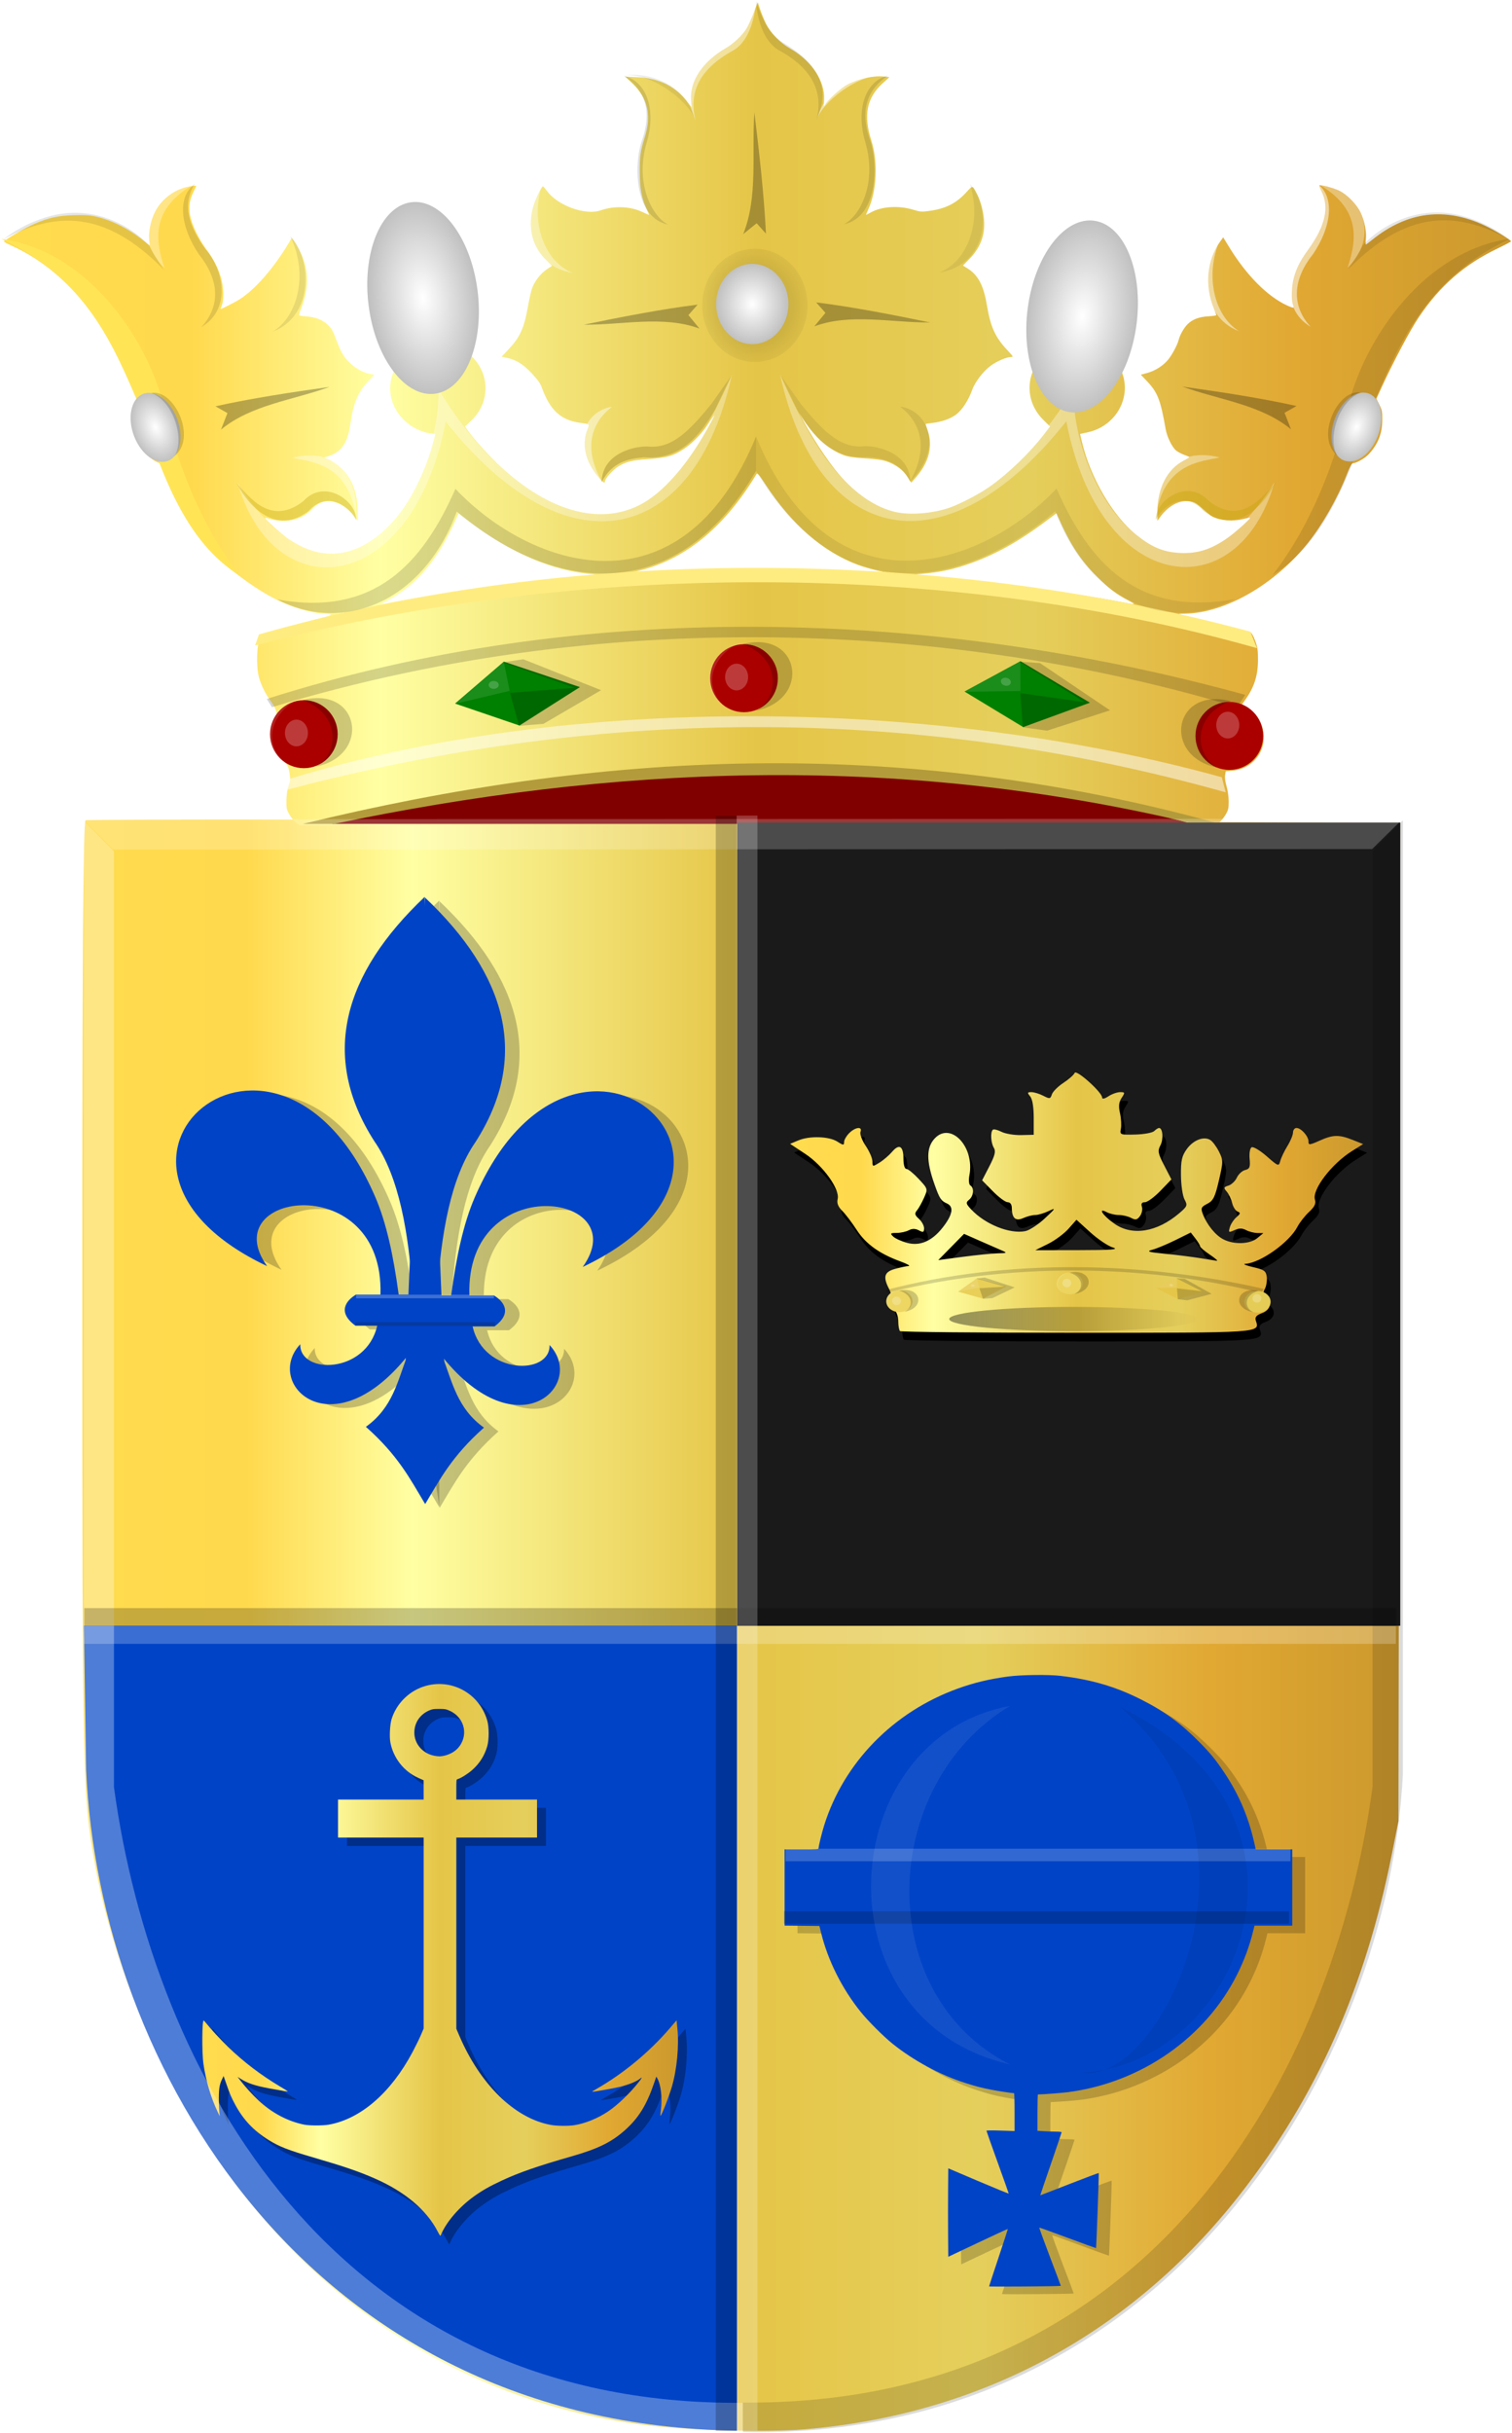 <?xml version="1.0" encoding="UTF-8" standalone="no"?>
<!-- Created with Inkscape (http://www.inkscape.org/) -->

<svg
   xmlns:dc="http://purl.org/dc/elements/1.1/"
   xmlns:cc="http://creativecommons.org/ns#"
   xmlns:rdf="http://www.w3.org/1999/02/22-rdf-syntax-ns#"
   xmlns:svg="http://www.w3.org/2000/svg"
   xmlns="http://www.w3.org/2000/svg"
   xmlns:xlink="http://www.w3.org/1999/xlink"
   xmlns:sodipodi="http://sodipodi.sourceforge.net/DTD/sodipodi-0.dtd"
   xmlns:inkscape="http://www.inkscape.org/namespaces/inkscape"
   width="518.656"
   height="833.956"
   id="svg4582"
   version="1.1"
   inkscape:version="0.48.4 r9939"
   sodipodi:docname="Nieuw document 13">
  <defs
     id="defs4584">
    <linearGradient
       y2="1021.664"
       x2="-81.614"
       y1="1021.664"
       x1="-853.704"
       gradientTransform="matrix(-0.211,0,0,0.197,135.689,531.777)"
       gradientUnits="userSpaceOnUse"
       id="linearGradient4273"
       xlink:href="#linearGradient7293-4-5-5-3-0-83-8-1-2-9-0-0-2"
       inkscape:collect="always" />
    <linearGradient
       id="linearGradient7293-4-5-5-3-0-83-8-1-2-9-0-0-2">
      <stop
         style="stop-color:#cc992d;stop-opacity:1;"
         offset="0"
         id="stop5392-3-6-1-0-6-0-8-4-6-7-4-6" />
      <stop
         style="stop-color:#e1a832;stop-opacity:1;"
         offset="0.143"
         id="stop7305-6-3-4-7-8-1-3-1-3-9-9-2" />
      <stop
         id="stop8194-1-0-7-8-2-8-7-5-0-7-5-4-7"
         offset="0.321"
         style="stop-color:#e5cf5c;stop-opacity:1;" />
      <stop
         style="stop-color:#e5c547;stop-opacity:1;"
         offset="0.5"
         id="stop7301-0-2-2-9-5-6-7-7-3-8-3-6-5" />
      <stop
         id="stop7303-5-9-4-8-5-1-4-1-7-8-8-0-7"
         offset="0.75"
         style="stop-color:#ffffa3;stop-opacity:1;" />
      <stop
         style="stop-color:#ffd94d;stop-opacity:1;"
         offset="0.875"
         id="stop7526-6-9-6-4-2-6-6-4-3-2-2-3-8" />
      <stop
         id="stop7297-8-3-4-1-67-7-7-9-9-3-6-2"
         offset="1"
         style="stop-color:#ffdb4e;stop-opacity:1;" />
    </linearGradient>
    <linearGradient
       inkscape:collect="always"
       xlink:href="#linearGradient26578-7"
       id="linearGradient26584-7"
       x1="-316.964"
       y1="976.88"
       x2="-189.286"
       y2="976.88"
       gradientUnits="userSpaceOnUse" />
    <linearGradient
       inkscape:collect="always"
       id="linearGradient26578-7">
      <stop
         style="stop-color:#000000;stop-opacity:1;"
         offset="0"
         id="stop26580-1" />
      <stop
         style="stop-color:#000000;stop-opacity:0;"
         offset="1"
         id="stop26582-2" />
    </linearGradient>
    <linearGradient
       inkscape:collect="always"
       xlink:href="#linearGradient7293-4-5-5-3-0-83-8-1-2-9-0-0"
       id="linearGradient26492-6"
       x1="-464.861"
       y1="1045.181"
       x2="-242.764"
       y2="1045.181"
       gradientUnits="userSpaceOnUse"
       gradientTransform="matrix(-0.885,0,0,0.878,139.71,-443.506)" />
    <linearGradient
       id="linearGradient7293-4-5-5-3-0-83-8-1-2-9-0-0">
      <stop
         style="stop-color:#cc992d;stop-opacity:1;"
         offset="0"
         id="stop5392-3-6-1-0-6-0-8-4-6-7-4" />
      <stop
         style="stop-color:#e1a832;stop-opacity:1;"
         offset="0.143"
         id="stop7305-6-3-4-7-8-1-3-1-3-9-9" />
      <stop
         id="stop8194-1-0-7-8-2-8-7-5-0-7-5-4"
         offset="0.321"
         style="stop-color:#e5cf5c;stop-opacity:1;" />
      <stop
         style="stop-color:#e5c547;stop-opacity:1;"
         offset="0.5"
         id="stop7301-0-2-2-9-5-6-7-7-3-8-3-6" />
      <stop
         id="stop7303-5-9-4-8-5-1-4-1-7-8-8-0"
         offset="0.75"
         style="stop-color:#ffffa3;stop-opacity:1;" />
      <stop
         style="stop-color:#ffd94d;stop-opacity:1;"
         offset="0.875"
         id="stop7526-6-9-6-4-2-6-6-4-3-2-2-3" />
      <stop
         id="stop7297-8-3-4-1-67-7-7-9-9-3-6"
         offset="1"
         style="stop-color:#ffdb4e;stop-opacity:1;" />
    </linearGradient>
    <radialGradient
       gradientUnits="userSpaceOnUse"
       gradientTransform="matrix(1,0,0,0.92,0,4.098)"
       r="9.137"
       fy="51.274"
       fx="283.951"
       cy="51.274"
       cx="283.951"
       id="radialGradient3851-2-3-8-8"
       xlink:href="#linearGradient3845-3-3-5-6"
       inkscape:collect="always" />
    <linearGradient
       id="linearGradient3845-3-3-5-6"
       inkscape:collect="always">
      <stop
         id="stop3847-2-1-6-0"
         offset="0"
         style="stop-color:#ffffff;stop-opacity:1;" />
      <stop
         id="stop3849-2-0-6-2"
         offset="1"
         style="stop-color:#ffffff;stop-opacity:0;" />
    </linearGradient>
    <radialGradient
       gradientUnits="userSpaceOnUse"
       gradientTransform="matrix(1,0,0,0.92,0,4.098)"
       r="9.137"
       fy="51.274"
       fx="283.951"
       cy="51.274"
       cx="283.951"
       id="radialGradient3851-7-2-8-3-4"
       xlink:href="#linearGradient3845-9-3-9-4-8"
       inkscape:collect="always" />
    <linearGradient
       id="linearGradient3845-9-3-9-4-8"
       inkscape:collect="always">
      <stop
         id="stop3847-5-3-0-7-6"
         offset="0"
         style="stop-color:#ffffff;stop-opacity:1;" />
      <stop
         id="stop3849-4-4-0-8-5"
         offset="1"
         style="stop-color:#ffffff;stop-opacity:0;" />
    </linearGradient>
    <radialGradient
       inkscape:collect="always"
       xlink:href="#linearGradient3965-7-1-9"
       id="radialGradient4282-8-0"
       gradientUnits="userSpaceOnUse"
       gradientTransform="matrix(1,0,0,0.923,0,3.947)"
       cx="283.951"
       cy="51.274"
       fx="283.951"
       fy="51.274"
       r="9.487" />
    <linearGradient
       id="linearGradient3965-7-1-9"
       inkscape:collect="always">
      <stop
         id="stop3967-2-6-0"
         offset="0"
         style="stop-color:#000000;stop-opacity:1;" />
      <stop
         id="stop3969-5-3-0"
         offset="1"
         style="stop-color:#000000;stop-opacity:0;" />
    </linearGradient>
    <filter
       height="1.353"
       y="-0.177"
       width="1.319"
       x="-0.16"
       id="filter4053-5-8-4-6"
       inkscape:collect="always"
       color-interpolation-filters="sRGB">
      <feGaussianBlur
         id="feGaussianBlur4055-2-7-0-1"
         stdDeviation="1.011"
         inkscape:collect="always" />
    </filter>
    <radialGradient
       gradientUnits="userSpaceOnUse"
       gradientTransform="matrix(1,0,0,0.92,0,4.098)"
       r="9.137"
       fy="51.274"
       fx="283.951"
       cy="51.274"
       cx="283.951"
       id="radialGradient3851-5-6-6-3"
       xlink:href="#linearGradient3845-7-2-1-8"
       inkscape:collect="always" />
    <linearGradient
       id="linearGradient3845-7-2-1-8"
       inkscape:collect="always">
      <stop
         id="stop3847-6-7-7-9"
         offset="0"
         style="stop-color:#ffffff;stop-opacity:1;" />
      <stop
         id="stop3849-1-5-2-3"
         offset="1"
         style="stop-color:#ffffff;stop-opacity:0;" />
    </linearGradient>
    <radialGradient
       gradientUnits="userSpaceOnUse"
       gradientTransform="matrix(1,0,0,0.92,0,4.098)"
       r="9.137"
       fy="51.274"
       fx="283.951"
       cy="51.274"
       cx="283.951"
       id="radialGradient3851-5-8-4"
       xlink:href="#linearGradient3845-7-5-4"
       inkscape:collect="always" />
    <linearGradient
       id="linearGradient3845-7-5-4"
       inkscape:collect="always">
      <stop
         id="stop3847-6-8-6"
         offset="0"
         style="stop-color:#ffffff;stop-opacity:1;" />
      <stop
         id="stop3849-1-7-0"
         offset="1"
         style="stop-color:#ffffff;stop-opacity:0;" />
    </linearGradient>
    <radialGradient
       gradientUnits="userSpaceOnUse"
       gradientTransform="matrix(1,0,0,0.92,0,4.098)"
       r="9.137"
       fy="51.274"
       fx="283.951"
       cy="51.274"
       cx="283.951"
       id="radialGradient3851-2-3-6"
       xlink:href="#linearGradient3845-3-3-6"
       inkscape:collect="always" />
    <linearGradient
       id="linearGradient3845-3-3-6"
       inkscape:collect="always">
      <stop
         id="stop3847-2-1-1"
         offset="0"
         style="stop-color:#ffffff;stop-opacity:1;" />
      <stop
         id="stop3849-2-0-8"
         offset="1"
         style="stop-color:#ffffff;stop-opacity:0;" />
    </linearGradient>
    <linearGradient
       y2="404.417"
       x2="559.209"
       y1="404.417"
       x1="80.818"
       gradientTransform="matrix(-1.081,0,0,1.182,689.196,-274.849)"
       gradientUnits="userSpaceOnUse"
       id="linearGradient25891"
       xlink:href="#linearGradient7293-4-5-5-3-0-83-8-1-2-9"
       inkscape:collect="always" />
    <linearGradient
       id="linearGradient7293-4-5-5-3-0-83-8-1-2-9">
      <stop
         style="stop-color:#cc992d;stop-opacity:1;"
         offset="0"
         id="stop5392-3-6-1-0-6-0-8-4-6" />
      <stop
         style="stop-color:#e1a832;stop-opacity:1;"
         offset="0.143"
         id="stop7305-6-3-4-7-8-1-3-1-3" />
      <stop
         id="stop8194-1-0-7-8-2-8-7-5-0-7"
         offset="0.321"
         style="stop-color:#e5cf5c;stop-opacity:1;" />
      <stop
         style="stop-color:#e5c547;stop-opacity:1;"
         offset="0.5"
         id="stop7301-0-2-2-9-5-6-7-7-3-8" />
      <stop
         id="stop7303-5-9-4-8-5-1-4-1-7-8"
         offset="0.75"
         style="stop-color:#ffffa3;stop-opacity:1;" />
      <stop
         style="stop-color:#ffd94d;stop-opacity:1;"
         offset="0.875"
         id="stop7526-6-9-6-4-2-6-6-4-3-2" />
      <stop
         id="stop7297-8-3-4-1-67-7-7-9-9"
         offset="1"
         style="stop-color:#ffdb4e;stop-opacity:1;" />
    </linearGradient>
    <linearGradient
       inkscape:collect="always"
       xlink:href="#linearGradient4053-4-2-4-9-4-8-2"
       id="linearGradient4021"
       x1="100.365"
       y1="643.316"
       x2="552.401"
       y2="643.316"
       gradientUnits="userSpaceOnUse"
       gradientTransform="matrix(-1,0,0,1,652.766,0)" />
    <linearGradient
       id="linearGradient4053-4-2-4-9-4-8-2">
      <stop
         style="stop-color:#cc992d;stop-opacity:1;"
         offset="0"
         id="stop4055-9-4-4-1-1-1-9-8" />
      <stop
         style="stop-color:#e1a832;stop-opacity:1;"
         offset="0.143"
         id="stop4057-8-6-6-6-6-8-2" />
      <stop
         id="stop4059-2-6-9-7-6-3-9"
         offset="0.321"
         style="stop-color:#e5cf5c;stop-opacity:1;" />
      <stop
         style="stop-color:#e5c547;stop-opacity:1;"
         offset="0.5"
         id="stop4061-4-6-8-6-4-5-4" />
      <stop
         id="stop4063-5-2-5-3-5-5-4"
         offset="0.75"
         style="stop-color:#ffffa3;stop-opacity:1;" />
      <stop
         style="stop-color:#ffd94d;stop-opacity:1;"
         offset="0.875"
         id="stop4065-2-9-6-7-2-1-8" />
      <stop
         id="stop4067-9-0-6-1-9-5-2"
         offset="1"
         style="stop-color:#ffdb4e;stop-opacity:1;" />
    </linearGradient>
    <linearGradient
       y2="643.316"
       x2="552.401"
       y1="643.316"
       x1="100.365"
       gradientTransform="matrix(-1,0,0,1,664.195,-24.757)"
       gradientUnits="userSpaceOnUse"
       id="linearGradient4580"
       xlink:href="#linearGradient4053-4-2-4-9-4-8-2"
       inkscape:collect="always" />
  </defs>
  <sodipodi:namedview
     id="base"
     pagecolor="#ffffff"
     bordercolor="#666666"
     borderopacity="1.0"
     inkscape:pageopacity="0.0"
     inkscape:pageshadow="2"
     inkscape:zoom="0.35"
     inkscape:cx="-224.51197"
     inkscape:cy="350.43981"
     inkscape:document-units="px"
     inkscape:current-layer="layer1"
     showgrid="false"
     fit-margin-top="0"
     fit-margin-left="0"
     fit-margin-right="0"
     fit-margin-bottom="0"
     inkscape:window-width="1600"
     inkscape:window-height="837"
     inkscape:window-x="-8"
     inkscape:window-y="-8"
     inkscape:window-maximized="1" />
  <g
     inkscape:label="Laag 1"
     inkscape:groupmode="layer"
     id="layer1"
     transform="translate(-83.531,-61.469)">
    <path
       style="fill:url(#linearGradient4580);fill-opacity:1"
       d="m 359.372,894.22 c 60.527,-5.015 112.232,-32.861 149.494,-80.509 26.344,-33.688 42.971,-70.882 52.071,-116.487 l 2.295,-11.5 0.299,-171.124 0.299,-171.124 -224.926,-0.748 c -123.709,-0.411 -225.422,-0.442 -226.027,-0.067 -0.794,0.491 -1.096,45.727 -1.081,162.372 0.021,169.018 0.095,172.351 4.347,195.691 4.47,24.538 14.097,51.797 26.625,75.391 35.248,66.382 92.097,107.523 161.008,116.518 14.457,1.887 42.359,2.683 55.598,1.586 z"
       id="path24759"
       inkscape:connector-curvature="0" />
    <path
       style="fill:url(#linearGradient25891);fill-opacity:1"
       d="m 184.939,343.323 c -0.685,-0.558 -1.69,-1.819 -2.232,-2.803 -0.889,-1.613 -0.979,-2.09 -0.913,-4.855 0.046,-1.963 0.32,-3.76 0.758,-4.994 0.613,-1.725 0.64,-2.183 0.258,-4.367 -0.402,-2.295 -0.549,-2.558 -2.469,-4.425 -3.641,-3.54 -4.608,-8.261 -2.67,-13.043 0.826,-2.039 0.89,-2.48 0.545,-3.745 -0.215,-0.789 -0.982,-2.206 -1.704,-3.149 -1.813,-2.369 -3.482,-5.731 -4.184,-8.425 -0.98,-3.764 -0.731,-11.379 0.436,-13.337 0.608,-1.019 1.116,-1.243 6.338,-2.794 3.122,-0.927 8.613,-2.459 12.202,-3.406 5.488,-1.447 6.341,-1.757 5.367,-1.949 -0.637,-0.127 -1.77,-0.229 -2.519,-0.229 -0.749,0 -2.686,-0.305 -4.306,-0.678 -8.833,-2.034 -16.619,-6.158 -26.762,-14.178 -5.421,-4.286 -9.331,-8.504 -13.188,-14.227 -2.903,-4.308 -7.616,-13.42 -9.828,-19.001 -1.229,-3.102 -1.457,-3.442 -2.538,-3.795 -1.661,-0.541 -4.865,-3.537 -6.096,-5.699 -1.721,-3.023 -2.339,-5.343 -2.351,-8.824 -0.013,-2.697 0.122,-3.419 0.904,-4.979 l 0.914,-1.824 -2.898,-6.409 c -5.08,-11.238 -8.208,-16.895 -12.921,-23.371 -7.571,-10.402 -17.194,-18.472 -27.613,-23.158 -1.415,-0.636 -2.572,-1.257 -2.572,-1.379 0,-0.46 7.399,-4.775 10.364,-6.044 5.014,-2.146 7.997,-2.811 13.409,-2.992 3.426,-0.114 5.499,-0.013 7.28,0.36 5.433,1.135 11.503,4.119 16.518,8.121 l 2.451,1.955 -0.215,-2.036 c -0.283,-2.672 0.586,-6.788 2.028,-9.608 2.276,-4.452 7.007,-7.905 11.857,-8.653 1.171,-0.18 2.173,-0.288 2.227,-0.238 0.055,0.05 -0.306,0.861 -0.8,1.804 -1.424,2.717 -1.83,5.275 -1.311,8.264 0.551,3.173 2.821,7.936 5.564,11.671 2.608,3.552 4.199,6.65 5.124,9.979 0.867,3.12 0.969,7.521 0.214,9.304 -0.283,0.668 -0.438,1.215 -0.345,1.215 0.344,0 4.986,-2.36 6.359,-3.233 5.525,-3.511 11.827,-10.749 17.156,-19.704 l 0.825,-1.387 0.684,0.861 c 0.376,0.474 1.323,2.123 2.104,3.665 2.945,5.815 3.217,11.775 0.844,18.463 -0.5,1.409 -0.989,2.814 -1.087,3.122 -0.15,0.469 0.257,0.593 2.481,0.759 3.072,0.229 5.558,1.192 7.272,2.815 1.412,1.338 1.901,2.212 3.116,5.579 0.506,1.402 1.381,3.354 1.944,4.338 1.938,3.387 6.136,6.445 9.635,7.018 0.732,0.119 1.331,0.24 1.331,0.266 0,0.026 -0.921,1.004 -2.047,2.172 -3.46,3.591 -5.221,7.76 -6.126,14.509 -0.883,6.583 -3.07,9.813 -7.601,11.227 l -1.404,0.438 1.767,0.77 c 0.972,0.423 2.742,1.661 3.933,2.75 3.763,3.441 5.8,8.779 5.8,15.199 l 0,3.008 -1.004,-1.367 c -3.27,-4.452 -8.295,-6.442 -11.909,-4.714 -0.891,0.426 -1.984,1.195 -2.429,1.71 -3.321,3.838 -9.093,5.347 -14.447,3.777 -1.051,-0.308 -1.967,-0.506 -2.034,-0.44 -0.251,0.248 5.85,5.76 7.885,7.124 6.209,4.159 11.747,5.714 17.723,4.975 8.495,-1.05 17.247,-7.709 23.555,-17.921 3.472,-5.621 6.926,-13.663 8.387,-19.53 0.312,-1.253 0.65,-2.553 0.75,-2.891 0.143,-0.481 -0.033,-0.614 -0.817,-0.617 -0.55,0 -1.734,-0.224 -2.632,-0.493 -7.944,-2.381 -12.909,-9.687 -11.719,-17.242 1.457,-9.242 10.689,-15.13 20.239,-12.907 3.034,0.706 5.384,2.02 7.692,4.299 6.219,6.142 6.107,15.781 -0.255,21.834 l -2.175,2.069 1.011,1.441 c 2.027,2.889 7.546,8.97 11.19,12.329 17.209,15.866 35.16,20.409 48.999,12.4 6.696,-3.875 13.891,-11.853 20.136,-22.325 2.389,-4.006 4.632,-8.203 4.027,-7.534 -0.174,0.193 -1.11,1.519 -2.078,2.946 -3.679,5.423 -8.717,9.558 -13.279,10.901 -1.371,0.404 -4.364,0.822 -7.312,1.021 -5.418,0.367 -7.557,0.905 -10.22,2.573 -1.805,1.129 -4.482,4.143 -4.482,5.045 0,0.894 -0.821,0.318 -2.537,-1.778 -4.264,-5.209 -5.506,-10.94 -3.473,-16.033 0.757,-1.896 0.859,-1.799 -2.328,-2.226 -6.873,-0.92 -10.559,-4.339 -13.466,-12.489 -0.391,-1.097 -1.49,-2.589 -3.362,-4.564 -2.976,-3.141 -5.175,-4.507 -8.436,-5.241 l -1.845,-0.415 2.395,-2.533 c 3.919,-4.144 5.29,-7.156 6.61,-14.525 0.466,-2.602 1.102,-5.44 1.413,-6.307 0.875,-2.442 2.893,-5.078 4.968,-6.489 l 1.887,-1.284 -2.179,-2.161 c -4.827,-4.786 -6.304,-11.542 -4.089,-18.698 0.716,-2.311 2.745,-6.409 3.174,-6.409 0.117,0 0.732,0.715 1.368,1.588 3.661,5.034 13.198,8.487 18.419,6.668 4.645,-1.618 10.086,-1.416 14.253,0.53 1.207,0.564 2.252,1.025 2.321,1.025 0.07,0 -0.265,-0.842 -0.742,-1.871 -1.757,-3.789 -2.368,-6.999 -2.414,-12.671 -0.043,-5.45 0.22,-7.311 1.716,-12.089 2.363,-7.546 1.046,-13.347 -4.159,-18.327 l -2.551,-2.441 4.069,0.179 c 7.735,0.34 13.435,3.227 17.61,8.919 l 1.074,1.464 -0.167,-2.574 c -0.43,-6.621 4.074,-13.267 12.119,-17.882 2.447,-1.404 5.525,-4.333 6.866,-6.534 0.629,-1.033 1.763,-3.497 2.519,-5.478 l 1.376,-3.6 0.785,2.375 c 0.432,1.306 1.358,3.558 2.059,5.003 1.556,3.211 4.831,6.561 8.401,8.594 7.262,4.135 11.867,11.087 11.507,17.375 l -0.141,2.461 0.69,-0.987 c 1.386,-1.982 5.444,-5.57 7.508,-6.638 3.927,-2.032 9.011,-3.111 12.651,-2.685 l 1.704,0.199 -2.278,2.061 c -5.524,4.999 -6.696,10.946 -3.891,19.74 2.306,7.227 1.841,17.212 -1.098,23.566 -0.468,1.012 -0.8,1.84 -0.738,1.84 0.062,0 0.817,-0.388 1.677,-0.863 3.78,-2.087 9.575,-2.429 14.669,-0.867 2.282,0.7 2.723,0.728 5.447,0.352 5.495,-0.759 9.152,-2.605 12.588,-6.355 2.24,-2.445 2.083,-2.453 3.49,0.183 1.191,2.229 2.024,4.949 2.461,8.035 0.798,5.631 -0.789,10.43 -4.809,14.542 l -2.286,2.338 1.585,0.99 c 3.594,2.245 5.492,5.823 6.599,12.435 1.275,7.614 2.82,11.046 6.982,15.505 2.209,2.367 2.232,2.412 1.242,2.42 -1.441,0.015 -4.737,1.428 -6.797,2.922 -2.573,1.865 -5.452,5.581 -6.417,8.283 -1.256,3.516 -3.391,6.841 -5.403,8.41 -1.955,1.526 -5.036,2.622 -8.441,3.002 -1.188,0.133 -2.16,0.305 -2.16,0.382 0,0.078 0.337,1.122 0.748,2.32 1.813,5.284 0.405,10.811 -4.056,15.926 l -1.599,1.833 -0.898,-1.513 c -1.706,-2.875 -5.111,-5.237 -8.856,-6.143 -0.941,-0.228 -3.894,-0.551 -6.564,-0.719 -3.488,-0.22 -5.418,-0.515 -6.858,-1.051 -4.575,-1.704 -9.009,-5.536 -12.746,-11.014 -2.514,-3.685 -2.788,-4.016 -1.924,-2.324 3.254,6.378 8.845,14.955 12.839,19.696 5.753,6.83 12.734,11.523 19.485,13.099 5,1.167 12.957,0.535 18.701,-1.486 3.756,-1.321 10.278,-4.742 13.783,-7.229 6.501,-4.613 13.822,-11.685 18.675,-18.041 l 1.944,-2.546 -2.164,-2.117 c -8.829,-8.638 -5.119,-22.475 7.002,-26.108 2.098,-0.629 6.844,-0.629 8.941,0 7.959,2.385 12.912,9.673 11.718,17.242 -1.01,6.405 -6.016,11.58 -12.559,12.982 l -2.629,0.564 0.631,2.666 c 2.952,12.468 10.663,25.61 18.799,32.039 5.334,4.215 9.23,5.809 14.874,6.085 5.959,0.292 10.644,-1.187 16.267,-5.135 2.629,-1.846 8,-6.651 7.731,-6.917 -0.08,-0.079 -1.104,0.102 -2.276,0.402 -3.649,0.934 -8.005,0.58 -10.755,-0.874 -0.43,-0.227 -1.796,-1.345 -3.036,-2.484 -2.604,-2.392 -3.389,-2.757 -5.913,-2.746 -3.08,0.015 -6.313,1.989 -8.817,5.389 l -1.006,1.367 0,-3.008 c 0,-8.109 3.374,-14.712 8.999,-17.616 1.099,-0.567 1.999,-1.113 1.999,-1.212 0,-0.101 -0.79,-0.458 -1.756,-0.797 -0.966,-0.339 -2.239,-1.016 -2.827,-1.506 -1.387,-1.153 -3.093,-4.663 -3.561,-7.328 -1.76,-10.029 -2.741,-12.548 -6.388,-16.397 l -2.123,-2.241 2.207,-0.599 c 2.694,-0.731 5.416,-2.45 7.109,-4.49 1.372,-1.654 3.236,-5.124 3.641,-6.78 0.419,-1.714 1.824,-4.206 3.058,-5.425 1.702,-1.681 3.93,-2.532 7.116,-2.719 1.512,-0.088 2.75,-0.271 2.75,-0.406 0,-0.135 -0.385,-1.18 -0.855,-2.323 -3.185,-7.74 -2.372,-16.564 2.097,-22.772 l 1.132,-1.572 2.072,3.382 c 5.938,9.691 13.167,16.943 19.971,20.033 1.037,0.471 1.96,0.783 2.05,0.694 0.09,-0.088 0,-0.589 -0.2,-1.11 -0.617,-1.603 -0.432,-6.459 0.354,-9.258 0.921,-3.282 2.257,-5.876 4.912,-9.537 5.881,-8.109 7.304,-14.475 4.495,-20.113 -0.477,-0.957 -0.799,-1.806 -0.717,-1.887 0.362,-0.357 4.803,0.8 6.834,1.781 2.728,1.317 5.983,4.623 7.34,7.456 1.307,2.729 2.078,6.535 1.826,9.02 -0.113,1.108 -0.125,2.015 -0.027,2.015 0.098,0 1.093,-0.739 2.212,-1.641 11.989,-9.669 24.859,-11.306 38.546,-4.903 3.336,1.561 9.101,5.02 9.065,5.439 -0.013,0.127 -2.12,1.242 -4.687,2.481 -11.386,5.493 -19.651,12.704 -26.93,23.496 -3.013,4.468 -8.733,15.247 -12.861,24.239 l -1.714,3.734 1.018,2.048 c 0.913,1.836 1.016,2.392 0.992,5.377 -0.036,4.65 -1.493,8.249 -4.731,11.693 -1.238,1.317 -4.258,3.014 -5.374,3.021 -0.374,0 -1.045,1.272 -2.085,3.945 -3.118,8.01 -8.429,17.309 -13.447,23.542 -11.421,14.186 -28.382,23.885 -42.066,24.057 -2.265,0.028 -2.398,0.066 -1.284,0.367 0.683,0.184 6.192,1.597 12.242,3.139 6.05,1.543 11.265,2.882 11.59,2.976 0.349,0.102 0.986,1.244 1.558,2.793 0.827,2.24 0.968,3.166 0.971,6.381 0.013,5.614 -1.276,9.593 -4.558,14.153 -1.169,1.625 -1.171,1.633 -0.375,1.831 1.38,0.342 3.999,2.573 5.074,4.32 4.702,7.648 0.055,17.031 -8.843,17.851 l -2.355,0.217 -0.22,1.287 c -0.142,0.832 0.039,2.207 0.51,3.886 0.441,1.571 0.728,3.643 0.726,5.235 0,2.279 -0.146,2.881 -1.059,4.453 -0.581,1 -1.592,2.222 -2.248,2.716 l -1.192,0.898 -157.163,0 -157.163,0 -1.246,-1.014 z m 34.793,-75.7 c 16.374,-3.049 40.269,-6.19 62.627,-8.233 l 8.516,-0.778 -3.669,-0.268 c -14.002,-1.021 -28.525,-7.265 -43.524,-18.71 l -2.839,-2.166 -0.502,1.137 c -6.481,14.665 -13.717,23.332 -23.98,28.722 -1.366,0.717 -2.404,1.308 -2.307,1.312 0.098,0 2.652,-0.453 5.677,-1.016 z m 250.999,-0.234 c -4.257,-2.23 -6.613,-4.011 -10.801,-8.164 -5.733,-5.685 -9.277,-11.106 -13.499,-20.651 l -0.516,-1.168 -3.183,2.397 c -10.014,7.54 -18.281,12.083 -27.873,15.316 -4.844,1.633 -9.424,2.566 -14.902,3.035 -2.415,0.207 -4.434,0.419 -4.486,0.47 -0.053,0.051 2.579,0.285 5.847,0.52 17.884,1.282 51.633,5.686 67.15,8.761 4.77,0.945 4.968,0.9 2.265,-0.516 z m -78.114,-9.149 c -0.441,-0.083 -1.08,-0.081 -1.419,0 -0.339,0.087 0.022,0.157 0.802,0.152 0.781,0 1.058,-0.077 0.617,-0.159 z m -82.937,-0.835 c 3.318,-0.193 16.091,-0.436 28.386,-0.541 19.506,-0.166 24.183,-0.099 36.704,0.532 7.893,0.397 14.426,0.648 14.518,0.557 0.092,-0.091 -0.317,-0.166 -0.91,-0.166 -1.446,0 -7.481,-1.531 -10.566,-2.681 -11.839,-4.412 -22.717,-13.86 -31.623,-27.465 -2.322,-3.548 -2.852,-4.164 -3.152,-3.668 -11.385,18.835 -25.265,29.942 -41.875,33.507 l -2.839,0.609 2.661,-0.166 c 1.464,-0.091 5.376,-0.325 8.693,-0.517 z"
       id="path25999"
       inkscape:connector-curvature="0" />
    <path
       sodipodi:nodetypes="cccc"
       id="path2834"
       d="m 492.485,343.899 -147.542,0 0,-19.335 c 52.141,3.606 104.422,7.079 147.542,19.335 z"
       style="fill:#800000;fill-opacity:1;stroke:#000000;stroke-width:2.219px;stroke-linecap:butt;stroke-linejoin:miter;stroke-opacity:0"
       inkscape:connector-curvature="0" />
    <path
       sodipodi:nodetypes="cccc"
       id="path2834-7"
       d="m 197.401,343.899 147.542,0 c 4.296,-5.312 2.304,-12.283 0,-19.335 -52.141,3.606 -104.423,7.079 -147.542,19.335 z"
       style="fill:#800000;stroke:#000000;stroke-width:2.219px;stroke-linecap:butt;stroke-linejoin:miter;stroke-opacity:0"
       inkscape:connector-curvature="0" />
    <path
       sodipodi:nodetypes="ccccc"
       id="path3633"
       d="m 172.367,278.94 c 106.418,-30.305 231.447,-30.202 340.088,-0.942 l 2.231,5.649 C 409.395,253.758 282.043,253.604 171.028,282.706 l 1.339,-3.766 z"
       style="fill:#ffec80;fill-opacity:1;stroke:#000000;stroke-width:2.219px;stroke-linecap:butt;stroke-linejoin:miter;stroke-opacity:0"
       inkscape:connector-curvature="0" />
    <path
       sodipodi:nodetypes="ccccc"
       id="path3635"
       d="m 176.83,303.888 -1.785,-2.824 c 108.259,-34.495 228.021,-30.979 335.625,-1.412 l -2.678,4.237 c -89.855,-26.974 -210.409,-36.625 -331.162,0 z"
       style="fill:#000000;fill-opacity:0.169;stroke:#000000;stroke-width:2.219px;stroke-linecap:butt;stroke-linejoin:miter;stroke-opacity:0"
       inkscape:connector-curvature="0" />
    <path
       sodipodi:nodetypes="ccccc"
       id="path3637"
       d="m 183.078,328.366 c 96.267,-29.179 221.05,-27.663 319.558,-0.471 l 1.339,5.178 C 400.764,304.124 293.132,302.562 180.4,332.602 l 2.678,-4.236 z"
       style="fill:#ffffff;fill-opacity:0.506;stroke:#000000;stroke-width:2.219px;stroke-linecap:butt;stroke-linejoin:miter;stroke-opacity:0"
       inkscape:connector-curvature="0" />
    <path
       sodipodi:nodetypes="ccccc"
       id="path3639"
       d="M 491.333,343.429 C 389.653,319.357 292.663,324.14 198.107,343.899 l -10.712,0 c 101.149,-24.653 203.902,-30.641 314.649,0 l -10.711,-0.471 z"
       style="fill:#b39b3b;fill-opacity:1;stroke:#000000;stroke-width:2.219px;stroke-linecap:butt;stroke-linejoin:miter;stroke-opacity:0"
       inkscape:connector-curvature="0" />
    <path
       transform="matrix(2.161,0,0,2.279,-534.281,55.747)"
       d="m 339.494,112.941 c 0,2.824 -2.405,5.113 -5.371,5.113 -2.966,0 -5.371,-2.289 -5.371,-5.113 0,-2.824 2.405,-5.113 5.371,-5.113 2.966,0 5.371,2.289 5.371,5.113 z"
       sodipodi:ry="5.1125531"
       sodipodi:rx="5.3707628"
       sodipodi:cy="112.94094"
       sodipodi:cx="334.12341"
       id="path3674"
       style="fill:#aa0000;fill-opacity:1;fill-rule:evenodd;stroke:#000000;stroke-width:3.083;stroke-linecap:square;stroke-linejoin:bevel;stroke-miterlimit:4;stroke-opacity:0;stroke-dasharray:none;stroke-dashoffset:0"
       sodipodi:type="arc" />
    <path
       sodipodi:nodetypes="ccc"
       id="path3676"
       d="m 187.291,301.464 c 19.706,-5.054 23.733,18.895 4.576,22.8 8.284,-4.705 8.312,-18.354 -4.576,-22.8 z"
       style="fill:#000000;fill-opacity:0.196;stroke:#000000;stroke-width:2.219px;stroke-linecap:butt;stroke-linejoin:miter;stroke-opacity:0"
       inkscape:connector-curvature="0" />
    <path
       sodipodi:nodetypes="ccc"
       id="path3678"
       d="m 186.659,301.131 c -8.512,1.15 -16.567,13.403 -4.891,22.467 -10.643,-9.679 -1.653,-20.758 4.891,-22.467 z"
       style="fill:#ffffff;fill-opacity:0.128;stroke:#000000;stroke-width:2.219px;stroke-linecap:butt;stroke-linejoin:miter;stroke-opacity:0"
       inkscape:connector-curvature="0" />
    <path
       transform="matrix(2.161,0,0,2.279,-536.512,58.807)"
       d="m 335.805,111.417 c 0,1.109 -0.817,2.008 -1.826,2.008 -1.008,0 -1.826,-0.899 -1.826,-2.008 0,-1.109 0.817,-2.008 1.826,-2.008 1.008,0 1.826,0.899 1.826,2.008 z"
       sodipodi:ry="2.0084004"
       sodipodi:rx="1.8258187"
       sodipodi:cy="111.4166"
       sodipodi:cx="333.97873"
       id="path3680"
       style="fill:#ffffff;fill-opacity:0.23;fill-rule:evenodd;stroke:#000000;stroke-width:3.083;stroke-linecap:square;stroke-linejoin:bevel;stroke-miterlimit:4;stroke-opacity:0;stroke-dasharray:none;stroke-dashoffset:0"
       sodipodi:type="arc" />
    <path
       transform="matrix(2.161,0,0,2.279,-383.291,36.566)"
       d="m 339.494,112.941 c 0,2.824 -2.405,5.113 -5.371,5.113 -2.966,0 -5.371,-2.289 -5.371,-5.113 0,-2.824 2.405,-5.113 5.371,-5.113 2.966,0 5.371,2.289 5.371,5.113 z"
       sodipodi:ry="5.1125531"
       sodipodi:rx="5.3707628"
       sodipodi:cy="112.94094"
       sodipodi:cx="334.12341"
       id="path3674-8"
       style="fill:#aa0000;fill-opacity:1;fill-rule:evenodd;stroke:#000000;stroke-width:3.083;stroke-linecap:square;stroke-linejoin:bevel;stroke-miterlimit:4;stroke-opacity:0;stroke-dasharray:none;stroke-dashoffset:0"
       sodipodi:type="arc" />
    <path
       sodipodi:nodetypes="ccc"
       id="path3676-8"
       d="m 338.281,282.282 c 19.706,-5.054 23.733,18.895 4.576,22.8 8.284,-4.705 8.312,-18.354 -4.576,-22.8 z"
       style="fill:#000000;fill-opacity:0.196;stroke:#000000;stroke-width:2.219px;stroke-linecap:butt;stroke-linejoin:miter;stroke-opacity:0"
       inkscape:connector-curvature="0" />
    <path
       sodipodi:nodetypes="ccc"
       id="path3678-2"
       d="m 337.65,281.949 c -8.512,1.15 -16.568,13.403 -4.892,22.467 -10.643,-9.679 -1.653,-20.758 4.892,-22.467 z"
       style="fill:#ffffff;fill-opacity:0.128;stroke:#000000;stroke-width:2.219px;stroke-linecap:butt;stroke-linejoin:miter;stroke-opacity:0"
       inkscape:connector-curvature="0" />
    <path
       d="m 335.805,111.417 c 0,1.109 -0.817,2.008 -1.826,2.008 -1.008,0 -1.826,-0.899 -1.826,-2.008 0,-1.109 0.817,-2.008 1.826,-2.008 1.008,0 1.826,0.899 1.826,2.008 z"
       sodipodi:ry="2.0084004"
       sodipodi:rx="1.8258187"
       sodipodi:cy="111.4166"
       sodipodi:cx="333.97873"
       id="path3680-4"
       style="fill:#ffffff;fill-opacity:0.23;fill-rule:evenodd;stroke:#000000;stroke-width:3.083;stroke-linecap:square;stroke-linejoin:bevel;stroke-miterlimit:4;stroke-opacity:0;stroke-dasharray:none;stroke-dashoffset:0"
       sodipodi:type="arc"
       transform="matrix(2.161,0,0,2.279,-385.522,39.625)" />
    <path
       transform="matrix(2.161,0,0,2.279,-216.817,56.335)"
       d="m 339.494,112.941 c 0,2.824 -2.405,5.113 -5.371,5.113 -2.966,0 -5.371,-2.289 -5.371,-5.113 0,-2.824 2.405,-5.113 5.371,-5.113 2.966,0 5.371,2.289 5.371,5.113 z"
       sodipodi:ry="5.1125531"
       sodipodi:rx="5.3707628"
       sodipodi:cy="112.94094"
       sodipodi:cx="334.12341"
       id="path3674-5"
       style="fill:#aa0000;fill-opacity:1;fill-rule:evenodd;stroke:#000000;stroke-width:3.083;stroke-linecap:square;stroke-linejoin:bevel;stroke-miterlimit:4;stroke-opacity:0;stroke-dasharray:none;stroke-dashoffset:0"
       sodipodi:type="arc" />
    <path
       sodipodi:nodetypes="ccc"
       id="path3676-1"
       d="m 505.726,301.817 c -19.705,-5.054 -23.733,18.895 -4.576,22.8 -8.284,-4.705 -8.312,-18.354 4.576,-22.8 z"
       style="fill:#000000;fill-opacity:0.196;stroke:#000000;stroke-width:2.219px;stroke-linecap:butt;stroke-linejoin:miter;stroke-opacity:0"
       inkscape:connector-curvature="0" />
    <path
       d="m 335.805,111.417 c 0,1.109 -0.817,2.008 -1.826,2.008 -1.008,0 -1.826,-0.899 -1.826,-2.008 0,-1.109 0.817,-2.008 1.826,-2.008 1.008,0 1.826,0.899 1.826,2.008 z"
       sodipodi:ry="2.0084004"
       sodipodi:rx="1.8258187"
       sodipodi:cy="111.4166"
       sodipodi:cx="333.97873"
       id="path3680-1"
       style="fill:#ffffff;fill-opacity:0.23;fill-rule:evenodd;stroke:#000000;stroke-width:3.083;stroke-linecap:square;stroke-linejoin:bevel;stroke-miterlimit:4;stroke-opacity:0;stroke-dasharray:none;stroke-dashoffset:0"
       sodipodi:type="arc"
       transform="matrix(2.161,0,0,2.279,-217.04,56.1)" />
    <path
       id="path3728"
       d="m 239.621,302.638 16.736,-14.357 26.109,8.708 -20.753,13.18 -22.092,-7.531 z"
       style="fill:#008000;fill-opacity:1;stroke:#000000;stroke-width:2.219px;stroke-linecap:butt;stroke-linejoin:miter;stroke-opacity:0"
       inkscape:connector-curvature="0" />
    <path
       id="path3730"
       d="m 239.509,302.756 18.857,-4.472 -2.009,-9.885 -16.848,14.357 z"
       style="fill:#ffffff;fill-opacity:0.109;stroke:#000000;stroke-width:2.219px;stroke-linecap:butt;stroke-linejoin:miter;stroke-opacity:0"
       inkscape:connector-curvature="0" />
    <path
       id="path3732"
       d="m 258.478,298.99 3.124,11.297 8.368,-0.706 19.749,-11.533 -26.667,-10.591 -7.141,1.059 24.77,8.708 -22.204,1.765 z"
       style="fill:#000000;fill-opacity:0.189;stroke:#000000;stroke-width:2.219px;stroke-linecap:butt;stroke-linejoin:miter;stroke-opacity:0"
       inkscape:connector-curvature="0" />
    <path
       transform="matrix(2.161,0,0,2.279,-536.512,58.807)"
       d="m 366.09,104.188 c 0,0.328 -0.358,0.594 -0.8,0.594 -0.442,0 -0.8,-0.266 -0.8,-0.594 0,-0.328 0.358,-0.594 0.8,-0.594 0.442,0 0.8,0.266 0.8,0.594 z"
       sodipodi:ry="0.59388244"
       sodipodi:rx="0.80045021"
       sodipodi:cy="104.18763"
       sodipodi:cx="365.28934"
       id="path3734"
       style="fill:#ffffff;fill-opacity:0.189;fill-rule:evenodd;stroke:#000000;stroke-width:3.083;stroke-linecap:square;stroke-linejoin:bevel;stroke-miterlimit:4;stroke-opacity:0;stroke-dasharray:none;stroke-dashoffset:0"
       sodipodi:type="arc" />
    <path
       id="path3728-1"
       d="m 414.377,298.512 19.192,-10.392 23.834,14.22 -22.891,8.364 -20.136,-12.192 z"
       style="fill:#008000;fill-opacity:1;stroke:#000000;stroke-width:2.219px;stroke-linecap:butt;stroke-linejoin:miter;stroke-opacity:0"
       inkscape:connector-curvature="0" />
    <path
       id="path3730-5"
       d="m 414.245,298.603 19.326,-0.258 -0.024,-10.109 -19.301,10.368 z"
       style="fill:#ffffff;fill-opacity:0.109;stroke:#000000;stroke-width:2.219px;stroke-linecap:butt;stroke-linejoin:miter;stroke-opacity:0"
       inkscape:connector-curvature="0" />
    <path
       id="path3732-2"
       d="m 433.541,299.06 0.839,11.734 8.326,1.136 21.585,-6.971 -24.011,-16.184 -7.194,-0.523 22.524,13.928 -22.069,-3.121 z"
       style="fill:#000000;fill-opacity:0.189;stroke:#000000;stroke-width:2.219px;stroke-linecap:butt;stroke-linejoin:miter;stroke-opacity:0"
       inkscape:connector-curvature="0" />
    <path
       d="m 366.09,104.188 c 0,0.328 -0.358,0.594 -0.8,0.594 -0.442,0 -0.8,-0.266 -0.8,-0.594 0,-0.328 0.358,-0.594 0.8,-0.594 0.442,0 0.8,0.266 0.8,0.594 z"
       sodipodi:ry="0.59388244"
       sodipodi:rx="0.80045021"
       sodipodi:cy="104.18763"
       sodipodi:cx="365.28934"
       id="path3734-7"
       style="fill:#ffffff;fill-opacity:0.189;fill-rule:evenodd;stroke:#000000;stroke-width:3.083;stroke-linecap:square;stroke-linejoin:bevel;stroke-miterlimit:4;stroke-opacity:0;stroke-dasharray:none;stroke-dashoffset:0"
       sodipodi:type="arc"
       transform="matrix(2.114,0.472,-0.447,2.229,-297.087,-109.488)" />
    <path
       sodipodi:nodetypes="ccccc"
       id="path3791"
       d="m 83.997,143.374 c 29.651,13.592 38.957,37.794 47.532,57.663 7.472,23.042 15.673,46.222 34.143,57.663 -9.723,-12.442 -20.089,-32.181 -26.332,-59.31 -5.707,-22.043 -25.805,-51.965 -55.343,-56.015 z"
       style="fill:#ffe556;fill-opacity:1;stroke:#000000;stroke-width:2.219px;stroke-linecap:butt;stroke-linejoin:miter;stroke-opacity:0"
       inkscape:connector-curvature="0" />
    <path
       sodipodi:nodetypes="ccsccc"
       id="path3793"
       d="m 165.002,226.926 c 34.725,54.826 69.533,3.231 68.955,-32.009 14.395,23.658 31.653,38.193 48.161,41.641 21.366,4.463 36.334,-10.324 52.482,-46.583 -12.891,58.404 -56.556,68.543 -98.188,16.004 -11.54,59.937 -58.886,64.683 -71.41,20.947 z"
       style="fill:#ffffff;fill-opacity:0.327;stroke:#000000;stroke-width:2.219px;stroke-linecap:butt;stroke-linejoin:miter;stroke-opacity:0"
       inkscape:connector-curvature="0" />
    <path
       sodipodi:nodetypes="cccccc"
       id="path3795"
       d="m 178.615,266.937 c 22.757,11.89 50.2,0.838 61.591,-30.126 31.829,26.886 74.336,34.237 102.651,-13.886 l 0,-11.768 c -25.848,62.891 -77.653,44.763 -103.098,17.887 -11.342,25.772 -27.926,43.923 -61.145,37.893 z"
       style="fill:#000000;fill-opacity:0.144;stroke:#000000;stroke-width:2.219px;stroke-linecap:butt;stroke-linejoin:miter;stroke-opacity:0"
       inkscape:connector-curvature="0" />
    <path
       sodipodi:nodetypes="ccccc"
       id="path3797"
       d="m 157.444,200.745 4.103,2.33 -2.209,5.658 c 10.347,-8.514 24.653,-10.069 37.239,-14.645 -13.293,1.879 -26.657,3.885 -39.133,6.657 z"
       style="fill:#000000;fill-opacity:0.28;stroke:#000000;stroke-width:2.219px;stroke-linecap:butt;stroke-linejoin:miter;stroke-opacity:0"
       inkscape:connector-curvature="0" />
    <path
       sodipodi:nodetypes="ccccc"
       id="path3797-1"
       d="m 322.848,165.894 -3.182,3.59 3.808,4.617 c -12.384,-4.58 -26.411,-1.233 -39.724,-1.327 13.166,-2.699 26.437,-5.302 39.098,-6.88 z"
       style="fill:#000000;fill-opacity:0.28;stroke:#000000;stroke-width:2.219px;stroke-linecap:butt;stroke-linejoin:miter;stroke-opacity:0"
       inkscape:connector-curvature="0" />
    <path
       d="m 291.547,51.274 c 0,3.791 -3.401,6.865 -7.595,6.865 -4.195,0 -7.595,-3.074 -7.595,-6.865 0,-3.791 3.401,-6.865 7.595,-6.865 4.195,0 7.595,3.074 7.595,6.865 z"
       sodipodi:ry="6.865078"
       sodipodi:rx="7.5954056"
       sodipodi:cy="51.274128"
       sodipodi:cx="283.95132"
       id="path3821-1"
       style="fill:#b3b3b3;fill-opacity:1;fill-rule:evenodd;stroke:#000000;stroke-width:3.083;stroke-linecap:square;stroke-linejoin:bevel;stroke-miterlimit:4;stroke-opacity:0;stroke-dasharray:none;stroke-dashoffset:0"
       sodipodi:type="arc"
       transform="matrix(2.421,-0.598,0.769,4.746,-498.22,90.07)" />
    <path
       d="m 291.547,51.274 c 0,3.791 -3.401,6.865 -7.595,6.865 -4.195,0 -7.595,-3.074 -7.595,-6.865 0,-3.791 3.401,-6.865 7.595,-6.865 4.195,0 7.595,3.074 7.595,6.865 z"
       sodipodi:ry="6.865078"
       sodipodi:rx="7.5954056"
       sodipodi:cy="51.274128"
       sodipodi:cx="283.95132"
       id="path3821-4-6"
       style="fill:url(#radialGradient3851-2-3-6);fill-opacity:1;fill-rule:evenodd;stroke:#000000;stroke-width:3.083;stroke-linecap:square;stroke-linejoin:bevel;stroke-miterlimit:4;stroke-opacity:0;stroke-dasharray:none;stroke-dashoffset:0"
       sodipodi:type="arc"
       transform="matrix(2.421,-0.598,0.769,4.746,-498.22,90.07)" />
    <path
       d="m 291.547,51.274 c 0,3.791 -3.401,6.865 -7.595,6.865 -4.195,0 -7.595,-3.074 -7.595,-6.865 0,-3.791 3.401,-6.865 7.595,-6.865 4.195,0 7.595,3.074 7.595,6.865 z"
       sodipodi:ry="6.865078"
       sodipodi:rx="7.5954056"
       sodipodi:cy="51.274128"
       sodipodi:cx="283.95132"
       id="path3821-8"
       style="fill:#b3b3b3;fill-opacity:1;fill-rule:evenodd;stroke:#000000;stroke-width:5.011;stroke-linecap:square;stroke-linejoin:bevel;stroke-miterlimit:4;stroke-opacity:0;stroke-dasharray:none;stroke-dashoffset:0"
       sodipodi:type="arc"
       transform="matrix(0.959,-0.421,0.653,1.656,-168.9,242.593)" />
    <path
       d="m 291.547,51.274 c 0,3.791 -3.401,6.865 -7.595,6.865 -4.195,0 -7.595,-3.074 -7.595,-6.865 0,-3.791 3.401,-6.865 7.595,-6.865 4.195,0 7.595,3.074 7.595,6.865 z"
       sodipodi:ry="6.865078"
       sodipodi:rx="7.5954056"
       sodipodi:cy="51.274128"
       sodipodi:cx="283.95132"
       id="path3821-4-9"
       style="fill:url(#radialGradient3851-5-8-4);fill-opacity:1;fill-rule:evenodd;stroke:#000000;stroke-width:5.011;stroke-linecap:square;stroke-linejoin:bevel;stroke-miterlimit:4;stroke-opacity:0;stroke-dasharray:none;stroke-dashoffset:0"
       sodipodi:type="arc"
       transform="matrix(0.959,-0.421,0.653,1.656,-168.9,242.593)" />
    <path
       sodipodi:nodetypes="ccc"
       id="path4057"
       d="m 135.432,196.168 c 7.758,-1.489 15.839,15.349 7.969,21.635 3.515,-5.246 -0.013,-18.623 -7.969,-21.635 z"
       style="fill:#000000;fill-opacity:0.161;stroke:#000000;stroke-width:2.219px;stroke-linecap:butt;stroke-linejoin:miter;stroke-opacity:0"
       inkscape:connector-curvature="0" />
    <path
       sodipodi:nodetypes="ccc"
       id="path4059"
       d="m 150.186,124.523 c -14.383,8.252 -13.771,18.344 -10.257,28.791 -12.582,-12.145 -2.782,-29.183 10.257,-28.791 z"
       style="fill:#ffffff;fill-opacity:0.322;stroke:#000000;stroke-width:2.219px;stroke-linecap:butt;stroke-linejoin:miter;stroke-opacity:0"
       inkscape:connector-curvature="0" />
    <path
       sodipodi:nodetypes="cccsc"
       id="path4061"
       d="m 84.701,143.495 c 17.54,-9.38 34.65,-10.411 55.07,10.485 -1.995,-3.103 -4.255,-6.485 -5.049,-8.321 -7.496,-7.924 -20.159,-13.76 -33.812,-10.16 -5.375,1.417 -10.9,3.903 -16.209,7.996 z"
       style="fill:#000000;fill-opacity:0.103;stroke:#000000;stroke-width:2.219px;stroke-linecap:butt;stroke-linejoin:miter;stroke-opacity:0"
       inkscape:connector-curvature="0" />
    <path
       sodipodi:nodetypes="ccccc"
       id="path4063"
       d="m 150.344,124.523 c -4.68,7.433 -1.725,14.867 3.629,22.301 5.687,6.135 9.609,20.25 -1.42,26.794 3.72,-3.851 8.923,-12.771 -0.789,-24.964 -6.396,-9.41 -7.539,-19.762 -1.42,-24.131 z"
       style="fill:#000000;fill-opacity:0.123;stroke:#000000;stroke-width:2.219px;stroke-linecap:butt;stroke-linejoin:miter;stroke-opacity:0"
       inkscape:connector-curvature="0" />
    <path
       sodipodi:nodetypes="ccc"
       id="path4065"
       d="m 183.078,142.433 c 6.274,12.682 2.751,27.504 -6.025,32.715 14.134,-5.231 13.622,-25.057 6.025,-32.715 z"
       style="fill:#000000;fill-opacity:0.092;stroke:#000000;stroke-width:2.219px;stroke-linecap:butt;stroke-linejoin:miter;stroke-opacity:0"
       inkscape:connector-curvature="0" />
    <path
       sodipodi:nodetypes="ccccc"
       id="path4067"
       d="m 164.779,227.279 c 4.237,4.272 11.481,14.763 22.762,6.002 7.442,-8.088 18.406,0.044 18.187,6.473 -1.677,-3.573 -9.244,-10.952 -16.402,-3.06 -10.405,7.84 -19.555,-0.148 -24.547,-9.414 z"
       style="fill:#c2a400;fill-opacity:0.352;stroke:#000000;stroke-width:2.219px;stroke-linecap:butt;stroke-linejoin:miter;stroke-opacity:0"
       inkscape:connector-curvature="0" />
    <path
       sodipodi:nodetypes="ccc"
       id="path4069"
       d="m 205.73,239.355 c 0.861,-14.447 -6.706,-24.828 -21.934,-20.969 5.754,1.379 19.685,1.554 21.934,20.969 z"
       style="fill:#ffffff;fill-opacity:0.383;stroke:#000000;stroke-width:2.219px;stroke-linecap:butt;stroke-linejoin:miter;stroke-opacity:0"
       inkscape:connector-curvature="0" />
    <path
       sodipodi:nodetypes="ccc"
       id="path4065-8"
       d="m 269.487,124.579 c -4.288,13.571 1.103,26.784 10.552,30.461 -16.753,-2.801 -18.226,-21.63 -10.552,-30.461 z"
       style="fill:#ffffff;fill-opacity:0.375;stroke:#000000;stroke-width:2.219px;stroke-linecap:butt;stroke-linejoin:miter;stroke-opacity:0"
       inkscape:connector-curvature="0" />
    <path
       sodipodi:nodetypes="ccccc"
       id="path4063-2"
       d="m 297.528,87.482 c 7.897,5.244 9.306,12.55 6.473,21.403 -2.966,7.347 -3.599,27.103 8.823,29.591 -4.834,-2.057 -11.93,-13.274 -7.38,-28.458 3.23,-11.016 -0.158,-20.785 -7.916,-22.535 z"
       style="fill:#000000;fill-opacity:0.123;stroke:#000000;stroke-width:2.219px;stroke-linecap:butt;stroke-linejoin:miter;stroke-opacity:0"
       inkscape:connector-curvature="0" />
    <path
       sodipodi:nodetypes="ccccc"
       id="path4115"
       d="m 342.857,61.94 c -1.874,5.386 -3.889,10.698 -9.261,14.239 -9.828,5.838 -17.339,13.923 -11.492,26.478 -2.33,-9.254 1.083,-17.338 12.72,-23.771 5.233,-2.803 7.582,-10.317 8.034,-16.946 z"
       style="fill:#ffffff;fill-opacity:0.448;stroke:#000000;stroke-width:2.219px;stroke-linecap:butt;stroke-linejoin:miter;stroke-opacity:0"
       inkscape:connector-curvature="0" />
    <path
       sodipodi:nodetypes="ccc"
       id="path4117"
       d="m 297.501,87.3 c 9.822,-1.351 21.769,3.839 24.491,15.475 -1.022,-5.108 -13.73,-16.436 -24.491,-15.475 z"
       style="fill:#000000;fill-opacity:0.073;stroke:#000000;stroke-width:2.219px;stroke-linecap:butt;stroke-linejoin:miter;stroke-opacity:0"
       inkscape:connector-curvature="0" />
    <path
       sodipodi:nodetypes="ccc"
       id="path4119"
       d="m 290.071,226.707 c -11.774,-11.707 -6.295,-24.405 3.393,-25.795 -8.846,6.81 -8.749,16.445 -3.393,25.795 z"
       style="fill:#ffffff;fill-opacity:0.46;stroke:#000000;stroke-width:2.219px;stroke-linecap:butt;stroke-linejoin:miter;stroke-opacity:0"
       inkscape:connector-curvature="0" />
    <path
       sodipodi:nodetypes="ccccccc"
       id="path4121"
       d="m 289.913,226.707 c 3.556,-6.834 8.968,-7.992 14.596,-8.488 12.085,0.973 18.744,-6.916 24.379,-16.476 l 5.444,-11.4 -6.943,9.819 c -6.302,7.516 -12.585,15.102 -21.144,14.396 -4.577,-0.382 -16.123,2.088 -16.332,12.149 z"
       style="fill:#ccb54c;fill-opacity:1;stroke:#000000;stroke-width:2.219px;stroke-linecap:butt;stroke-linejoin:miter;stroke-opacity:0"
       inkscape:connector-curvature="0" />
    <path
       sodipodi:nodetypes="ccccc"
       id="path3791-0"
       d="m 601.717,143.271 c -29.652,13.592 -38.957,37.794 -47.532,57.663 -7.472,23.043 -15.674,46.222 -34.143,57.663 9.723,-12.442 20.089,-32.181 26.332,-59.31 5.707,-22.043 25.805,-51.965 55.342,-56.015 z"
       style="fill:#000000;fill-opacity:0.107;stroke:#000000;stroke-width:2.219px;stroke-linecap:butt;stroke-linejoin:miter;stroke-opacity:0"
       inkscape:connector-curvature="0" />
    <path
       sodipodi:nodetypes="ccsccc"
       id="path3793-2"
       d="m 520.712,226.823 c -34.725,54.827 -69.533,3.231 -68.955,-32.009 -14.395,23.658 -31.653,38.193 -48.16,41.641 -21.366,4.463 -36.334,-10.323 -52.482,-46.583 12.891,58.405 56.555,68.543 98.188,16.004 11.539,59.937 58.886,64.683 71.409,20.947 z"
       style="fill:#ffffff;fill-opacity:0.338;stroke:#000000;stroke-width:2.219px;stroke-linecap:butt;stroke-linejoin:miter;stroke-opacity:0"
       inkscape:connector-curvature="0" />
    <path
       sodipodi:nodetypes="cccccc"
       id="path3795-0"
       d="m 507.099,266.834 c -22.757,11.89 -50.199,0.838 -61.591,-30.126 -31.829,26.886 -74.336,34.236 -102.651,-13.886 l 0,-11.768 c 25.848,62.891 77.653,44.763 103.098,17.887 11.342,25.773 27.926,43.923 61.144,37.893 z"
       style="fill:#000000;fill-opacity:0.082;stroke:#000000;stroke-width:2.219px;stroke-linecap:butt;stroke-linejoin:miter;stroke-opacity:0"
       inkscape:connector-curvature="0" />
    <path
       sodipodi:nodetypes="ccccc"
       id="path3797-8"
       d="m 528.27,200.642 -4.103,2.33 2.209,5.658 c -10.347,-8.514 -24.652,-10.069 -37.239,-14.645 13.293,1.879 26.657,3.885 39.133,6.657 z"
       style="fill:#000000;fill-opacity:0.28;stroke:#000000;stroke-width:2.219px;stroke-linecap:butt;stroke-linejoin:miter;stroke-opacity:0"
       inkscape:connector-curvature="0" />
    <path
       sodipodi:nodetypes="ccccc"
       id="path3797-1-9"
       d="m 363.497,165.125 3.182,3.591 -3.808,4.617 c 12.384,-4.58 26.411,-1.233 39.724,-1.327 -13.166,-2.699 -26.436,-5.302 -39.098,-6.88 z"
       style="fill:#000000;fill-opacity:0.28;stroke:#000000;stroke-width:2.219px;stroke-linecap:butt;stroke-linejoin:miter;stroke-opacity:0"
       inkscape:connector-curvature="0" />
    <path
       d="m 291.547,51.274 c 0,3.791 -3.401,6.865 -7.595,6.865 -4.195,0 -7.595,-3.074 -7.595,-6.865 0,-3.791 3.401,-6.865 7.595,-6.865 4.195,0 7.595,3.074 7.595,6.865 z"
       sodipodi:ry="6.865078"
       sodipodi:rx="7.5954056"
       sodipodi:cy="51.274128"
       sodipodi:cx="283.95132"
       id="path3821-8-2"
       style="fill:#b3b3b3;fill-opacity:1;fill-rule:evenodd;stroke:#000000;stroke-width:5.011;stroke-linecap:square;stroke-linejoin:bevel;stroke-miterlimit:4;stroke-opacity:0;stroke-dasharray:none;stroke-dashoffset:0"
       sodipodi:type="arc"
       transform="matrix(-0.959,-0.421,-0.653,1.656,854.614,242.489)" />
    <path
       d="m 291.547,51.274 c 0,3.791 -3.401,6.865 -7.595,6.865 -4.195,0 -7.595,-3.074 -7.595,-6.865 0,-3.791 3.401,-6.865 7.595,-6.865 4.195,0 7.595,3.074 7.595,6.865 z"
       sodipodi:ry="6.865078"
       sodipodi:rx="7.5954056"
       sodipodi:cy="51.274128"
       sodipodi:cx="283.95132"
       id="path3821-4-9-0"
       style="fill:url(#radialGradient3851-5-6-6-3);fill-opacity:1;fill-rule:evenodd;stroke:#000000;stroke-width:5.011;stroke-linecap:square;stroke-linejoin:bevel;stroke-miterlimit:4;stroke-opacity:0;stroke-dasharray:none;stroke-dashoffset:0"
       sodipodi:type="arc"
       transform="matrix(-0.959,-0.421,-0.653,1.656,854.614,242.49)" />
    <path
       sodipodi:nodetypes="ccc"
       id="path4057-5"
       d="m 550.282,196.065 c -7.758,-1.49 -15.838,15.349 -7.969,21.635 -3.515,-5.246 0,-18.623 7.969,-21.635 z"
       style="fill:#000000;fill-opacity:0.161;stroke:#000000;stroke-width:2.219px;stroke-linecap:butt;stroke-linejoin:miter;stroke-opacity:0"
       inkscape:connector-curvature="0" />
    <path
       sodipodi:nodetypes="ccc"
       id="path4059-5"
       d="m 535.528,124.42 c 14.383,8.252 13.77,18.344 10.257,28.791 12.581,-12.145 2.782,-29.183 -10.257,-28.791 z"
       style="fill:#ffffff;fill-opacity:0.322;stroke:#000000;stroke-width:2.219px;stroke-linecap:butt;stroke-linejoin:miter;stroke-opacity:0"
       inkscape:connector-curvature="0" />
    <path
       sodipodi:nodetypes="cccsc"
       id="path4061-2"
       d="m 601.013,143.392 c -17.54,-9.38 -34.65,-10.411 -55.07,10.485 1.995,-3.103 4.255,-6.485 5.049,-8.321 7.496,-7.924 20.159,-13.76 33.812,-10.16 5.375,1.417 10.9,3.903 16.209,7.996 z"
       style="fill:#000000;fill-opacity:0.103;stroke:#000000;stroke-width:2.219px;stroke-linecap:butt;stroke-linejoin:miter;stroke-opacity:0"
       inkscape:connector-curvature="0" />
    <path
       sodipodi:nodetypes="ccccc"
       id="path4063-7"
       d="m 535.37,124.42 c 4.68,7.433 1.725,14.867 -3.629,22.301 -5.687,6.135 -9.609,20.25 1.42,26.794 -3.72,-3.851 -8.922,-12.771 0.789,-24.963 6.396,-9.41 7.539,-19.762 1.42,-24.131 z"
       style="fill:#ffffff;fill-opacity:0.529;stroke:#000000;stroke-width:2.219px;stroke-linecap:butt;stroke-linejoin:miter;stroke-opacity:0"
       inkscape:connector-curvature="0" />
    <path
       sodipodi:nodetypes="ccc"
       id="path4065-6"
       d="m 502.636,142.33 c -6.274,12.682 -2.751,27.504 6.025,32.715 -14.134,-5.231 -13.622,-25.057 -6.025,-32.715 z"
       style="fill:#ffffff;fill-opacity:0.49;stroke:#000000;stroke-width:2.219px;stroke-linecap:butt;stroke-linejoin:miter;stroke-opacity:0"
       inkscape:connector-curvature="0" />
    <path
       sodipodi:nodetypes="ccccc"
       id="path4067-7"
       d="m 520.935,227.176 c -4.237,4.272 -11.481,14.763 -22.762,6.002 -7.442,-8.088 -18.406,0.044 -18.187,6.472 1.678,-3.573 9.244,-10.952 16.402,-3.06 10.405,7.84 19.555,-0.148 24.547,-9.414 z"
       style="fill:#c2a400;fill-opacity:0.352;stroke:#000000;stroke-width:2.219px;stroke-linecap:butt;stroke-linejoin:miter;stroke-opacity:0"
       inkscape:connector-curvature="0" />
    <path
       sodipodi:nodetypes="ccc"
       id="path4069-8"
       d="m 479.985,239.252 c -0.861,-14.447 6.706,-24.828 21.934,-20.969 -5.754,1.379 -19.685,1.554 -21.934,20.969 z"
       style="fill:#ffffff;fill-opacity:0.383;stroke:#000000;stroke-width:2.219px;stroke-linecap:butt;stroke-linejoin:miter;stroke-opacity:0"
       inkscape:connector-curvature="0" />
    <path
       sodipodi:nodetypes="ccc"
       id="path4065-8-7"
       d="m 416.228,124.476 c 4.288,13.571 -1.103,26.784 -10.552,30.461 16.753,-2.801 18.226,-21.63 10.552,-30.461 z"
       style="fill:#000000;fill-opacity:0.069;stroke:#000000;stroke-width:2.219px;stroke-linecap:butt;stroke-linejoin:miter;stroke-opacity:0"
       inkscape:connector-curvature="0" />
    <path
       sodipodi:nodetypes="ccccc"
       id="path4063-2-8"
       d="m 388.186,87.379 c -7.897,5.244 -9.306,12.55 -6.473,21.403 2.966,7.347 3.599,27.103 -8.823,29.591 4.834,-2.057 11.93,-13.274 7.38,-28.458 -3.23,-11.016 0.158,-20.785 7.916,-22.535 z"
       style="fill:#000000;fill-opacity:0.123;stroke:#000000;stroke-width:2.219px;stroke-linecap:butt;stroke-linejoin:miter;stroke-opacity:0"
       inkscape:connector-curvature="0" />
    <path
       sodipodi:nodetypes="ccccc"
       id="path4115-1"
       d="m 342.857,61.837 c 1.874,5.386 3.889,10.698 9.261,14.239 9.828,5.838 17.339,13.923 11.493,26.478 2.33,-9.254 -1.083,-17.338 -12.72,-23.771 -5.233,-2.803 -7.582,-10.317 -8.034,-16.946 z"
       style="fill:#000000;fill-opacity:0.107;stroke:#000000;stroke-width:2.219px;stroke-linecap:butt;stroke-linejoin:miter;stroke-opacity:0"
       inkscape:connector-curvature="0" />
    <path
       sodipodi:nodetypes="ccc"
       id="path4117-6"
       d="m 388.213,87.197 c -9.821,-1.351 -21.769,3.839 -24.491,15.475 1.022,-5.108 13.73,-16.436 24.491,-15.475 z"
       style="fill:#ffffff;fill-opacity:0.487;stroke:#000000;stroke-width:2.219px;stroke-linecap:butt;stroke-linejoin:miter;stroke-opacity:0"
       inkscape:connector-curvature="0" />
    <path
       sodipodi:nodetypes="ccc"
       id="path4119-0"
       d="m 395.643,226.604 c 11.774,-11.707 6.295,-24.405 -3.393,-25.796 8.846,6.81 8.749,16.445 3.393,25.796 z"
       style="fill:#000000;fill-opacity:0.088;stroke:#000000;stroke-width:2.219px;stroke-linecap:butt;stroke-linejoin:miter;stroke-opacity:0"
       inkscape:connector-curvature="0" />
    <path
       sodipodi:nodetypes="ccccccc"
       id="path4121-9"
       d="m 395.801,226.604 c -3.556,-6.834 -8.968,-7.992 -14.596,-8.487 -12.085,0.973 -18.744,-6.916 -24.379,-16.476 l -5.444,-11.4 6.943,9.819 c 6.302,7.516 12.585,15.102 21.144,14.396 4.577,-0.381 16.123,2.088 16.332,12.149 z"
       style="fill:#d3b848;fill-opacity:1;stroke:#000000;stroke-width:2.219px;stroke-linecap:butt;stroke-linejoin:miter;stroke-opacity:0"
       inkscape:connector-curvature="0" />
    <path
       sodipodi:nodetypes="ccccc"
       id="path3797-1-5"
       d="m 346.281,141.577 -3.191,-3.581 -4.615,3.709 c 5.134,-12.738 2.874,-27.717 3.824,-41.723 1.703,14.031 3.307,28.166 3.982,41.595 z"
       style="fill:#000000;fill-opacity:0.28;stroke:#000000;stroke-width:2.219px;stroke-linecap:butt;stroke-linejoin:miter;stroke-opacity:0"
       inkscape:connector-curvature="0" />
    <path
       d="m 291.547,51.274 c 0,3.791 -3.401,6.865 -7.595,6.865 -4.195,0 -7.595,-3.074 -7.595,-6.865 0,-3.791 3.401,-6.865 7.595,-6.865 4.195,0 7.595,3.074 7.595,6.865 z"
       sodipodi:ry="6.865078"
       sodipodi:rx="7.5954056"
       sodipodi:cy="51.274128"
       sodipodi:cx="283.95132"
       id="path3821-4-1-14"
       style="opacity:0.467;fill:url(#radialGradient4282-8-0);fill-opacity:1;fill-rule:evenodd;stroke:#000000;stroke-width:2.637;stroke-linecap:square;stroke-linejoin:bevel;stroke-miterlimit:4;stroke-opacity:0;stroke-dasharray:none;stroke-dashoffset:0;filter:url(#filter4053-5-8-4-6)"
       sodipodi:type="arc"
       transform="matrix(2.38,0,0,2.829,-333.326,21.089)" />
    <path
       d="m 291.547,51.274 c 0,3.791 -3.401,6.865 -7.595,6.865 -4.195,0 -7.595,-3.074 -7.595,-6.865 0,-3.791 3.401,-6.865 7.595,-6.865 4.195,0 7.595,3.074 7.595,6.865 z"
       sodipodi:ry="6.865078"
       sodipodi:rx="7.5954056"
       sodipodi:cy="51.274128"
       sodipodi:cx="283.95132"
       id="path3821-3-1-8"
       style="fill:#b3b3b3;fill-opacity:1;fill-rule:evenodd;stroke:#000000;stroke-width:3.783;stroke-linecap:square;stroke-linejoin:bevel;stroke-miterlimit:4;stroke-opacity:0;stroke-dasharray:none;stroke-dashoffset:0"
       sodipodi:type="arc"
       transform="matrix(1.632,0,0,2.004,-121.822,62.922)" />
    <path
       d="m 291.547,51.274 c 0,3.791 -3.401,6.865 -7.595,6.865 -4.195,0 -7.595,-3.074 -7.595,-6.865 0,-3.791 3.401,-6.865 7.595,-6.865 4.195,0 7.595,3.074 7.595,6.865 z"
       sodipodi:ry="6.865078"
       sodipodi:rx="7.5954056"
       sodipodi:cy="51.274128"
       sodipodi:cx="283.95132"
       id="path3821-4-1-1-6"
       style="fill:url(#radialGradient3851-7-2-8-3-4);fill-opacity:1;fill-rule:evenodd;stroke:#000000;stroke-width:3.783;stroke-linecap:square;stroke-linejoin:bevel;stroke-miterlimit:4;stroke-opacity:0;stroke-dasharray:none;stroke-dashoffset:0"
       sodipodi:type="arc"
       transform="matrix(1.632,0,0,2.004,-121.822,62.922)" />
    <path
       d="m 291.547,51.274 c 0,3.791 -3.401,6.865 -7.595,6.865 -4.195,0 -7.595,-3.074 -7.595,-6.865 0,-3.791 3.401,-6.865 7.595,-6.865 4.195,0 7.595,3.074 7.595,6.865 z"
       sodipodi:ry="6.865078"
       sodipodi:rx="7.5954056"
       sodipodi:cy="51.274128"
       sodipodi:cx="283.95132"
       id="path3821-1-0"
       style="fill:#b3b3b3;fill-opacity:1;fill-rule:evenodd;stroke:#000000;stroke-width:3.083;stroke-linecap:square;stroke-linejoin:bevel;stroke-miterlimit:4;stroke-opacity:0;stroke-dasharray:none;stroke-dashoffset:0"
       sodipodi:type="arc"
       transform="matrix(-2.421,-0.598,-0.769,4.746,1181.599,96.398)" />
    <path
       d="m 291.547,51.274 c 0,3.791 -3.401,6.865 -7.595,6.865 -4.195,0 -7.595,-3.074 -7.595,-6.865 0,-3.791 3.401,-6.865 7.595,-6.865 4.195,0 7.595,3.074 7.595,6.865 z"
       sodipodi:ry="6.865078"
       sodipodi:rx="7.5954056"
       sodipodi:cy="51.274128"
       sodipodi:cx="283.95132"
       id="path3821-4-6-7"
       style="fill:url(#radialGradient3851-2-3-8-8);fill-opacity:1;fill-rule:evenodd;stroke:#000000;stroke-width:3.083;stroke-linecap:square;stroke-linejoin:bevel;stroke-miterlimit:4;stroke-opacity:0;stroke-dasharray:none;stroke-dashoffset:0"
       sodipodi:type="arc"
       transform="matrix(-2.421,-0.598,-0.769,4.746,1181.599,96.398)" />
    <rect
       style="fill:#1a1a1a;fill-opacity:1;stroke:none"
       id="rect4031"
       width="227.478"
       height="275.335"
       x="336.379"
       y="343.434" />
    <path
       style="fill:#0043c6;fill-opacity:1;stroke:none"
       d="m 336.379,618.769 -224.068,0 0.758,49.267 c 4.284,101.107 75.826,224.576 223.31,226.653 z"
       id="path4033"
       inkscape:connector-curvature="0"
       sodipodi:nodetypes="ccccc" />
    <path
       style="fill:#1a1a1a;fill-opacity:0.25;stroke:none"
       d="m 234.204,370.172 c -27.981,26.492 -35.992,54.633 -17.284,83.789 8.528,12.304 11.777,31.276 13.202,52.552 l -4.861,0 c -1.814,-13.406 -4.213,-24.62 -8.065,-33.521 -33.838,-78.206 -111.479,-11.43 -37.073,23.773 -18.283,-25.567 40.258,-33.306 38.888,9.749 l -8.377,0 c -3.308,1.966 -6.599,5.962 -0.234,10.658 l 7.5,0 c -3.788,16.666 -26.72,16.782 -26.388,6.359 -12.687,13.52 10.68,36.38 36.665,4.158 -3.336,8.488 -4.913,17.524 -14.166,24.167 11.026,9.753 15.215,17.907 20.193,26.246 l 0,-27.101 z"
       id="path11409-9-3"
       inkscape:connector-curvature="0"
       sodipodi:nodetypes="ccccsccccccccccc" />
    <path
       style="fill:#1a1a1a;fill-opacity:0.25;stroke:none"
       d="m 234.325,370.452 c 27.981,26.492 35.992,54.633 17.284,83.789 -8.528,12.304 -11.777,31.276 -13.202,52.552 l 4.861,0 c 1.814,-13.406 4.213,-24.62 8.065,-33.521 33.838,-78.206 111.479,-11.43 37.073,23.773 18.283,-25.567 -40.259,-33.306 -38.888,9.749 l 8.377,0 c 3.308,1.966 6.599,5.962 0.234,10.658 l -7.5,0 c 3.788,16.666 26.72,16.782 26.388,6.359 12.687,13.52 -10.68,36.38 -36.665,4.158 3.336,8.488 4.913,17.524 14.166,24.167 -11.025,9.753 -15.215,17.907 -20.193,26.246 l -4.245,-27.285 z"
       id="path11409-8-8-1"
       inkscape:connector-curvature="0"
       sodipodi:nodetypes="ccccsccccccccccc" />
    <path
       style="fill:#0043c6;fill-opacity:1;stroke:none"
       d="m 229.228,368.883 c -27.981,26.492 -35.992,54.633 -17.284,83.789 8.528,12.304 11.777,31.276 13.202,52.552 l -4.861,0 c -1.814,-13.406 -4.213,-24.62 -8.064,-33.521 -33.838,-78.206 -111.479,-11.43 -37.073,23.773 -18.283,-25.567 40.258,-33.306 38.888,9.749 l -8.377,0 c -3.308,1.966 -6.599,5.962 -0.234,10.658 l 7.5,0 c -3.787,16.666 -26.72,16.782 -26.388,6.359 -12.687,13.52 10.681,36.38 36.665,4.158 -3.336,8.488 -4.913,17.524 -14.166,24.167 11.026,9.753 15.215,17.907 20.193,26.246 l 7.584,-27.285 z"
       id="path11409-2-0-6"
       inkscape:connector-curvature="0"
       sodipodi:nodetypes="ccccsccccccccccc" />
    <path
       style="fill:#0043c6;fill-opacity:1;stroke:none"
       d="m 229.349,369.163 c 27.981,26.492 35.992,54.633 17.284,83.789 -8.528,12.304 -11.777,31.276 -13.202,52.552 l 4.861,0 c 1.814,-13.406 4.213,-24.62 8.064,-33.521 33.838,-78.206 111.479,-11.43 37.073,23.773 18.283,-25.567 -40.258,-33.306 -38.888,9.749 l 8.377,0 c 3.308,1.966 6.599,5.962 0.234,10.658 l -7.5,0 c 3.788,16.666 26.72,16.782 26.388,6.359 12.687,13.52 -10.681,36.38 -36.665,4.158 3.336,8.488 4.913,17.524 14.166,24.167 -11.026,9.753 -15.215,17.907 -20.193,26.246 l -7.584,-27.285 z"
       id="path11409-8-2-2-8"
       inkscape:connector-curvature="0"
       sodipodi:nodetypes="ccccsccccccccccc" />
    <rect
       style="fill:#ffffff;fill-opacity:0.239;stroke:none"
       id="rect11518-9-8"
       width="47.286"
       height="1.24"
       x="205.676"
       y="505.272" />
    <rect
       style="fill:#1a1a1a;fill-opacity:0.239;stroke:none"
       id="rect11518-4-8-2"
       width="47.876"
       height="1.24"
       x="205.455"
       y="514.712" />
    <path
       style="fill:#000000"
       d="m 393.603,520.712 c -0.325,-0.322 -0.59,-1.853 -0.59,-3.403 0,-1.55 -0.625,-3.332 -1.389,-3.961 -0.788,-0.649 -1.192,-1.892 -0.932,-2.875 0.251,-0.952 -0.119,-2.836 -0.824,-4.186 -2.175,-4.171 -1.675,-5.861 2.039,-6.884 1.825,-0.503 3.916,-0.947 4.646,-0.987 0.73,-0.04 -0.488,-0.733 -2.706,-1.541 -7.257,-2.64 -11.981,-6.025 -15.07,-10.8 -1.623,-2.507 -3.872,-5.473 -4.999,-6.59 -1.409,-1.397 -1.894,-2.654 -1.554,-4.024 0.825,-3.326 -4.97,-11.416 -11.073,-15.457 l -5.235,-3.466 2.839,-1.188 c 3.851,-1.612 10.563,-1.396 13.373,0.43 1.99,1.293 2.299,1.314 2.299,0.157 0,-0.735 0.797,-2.126 1.77,-3.092 2.113,-2.096 4.606,-2.365 3.852,-0.417 -0.285,0.736 0.524,2.899 1.798,4.808 1.274,1.908 2.316,4.313 2.316,5.345 0,1.825 0.065,1.835 2.434,0.37 1.339,-0.828 3.286,-2.503 4.327,-3.723 2.426,-2.842 3.859,-1.934 3.859,2.446 0,2.028 0.422,3.458 1.021,3.458 0.562,0 2.455,1.541 4.209,3.424 3.167,3.401 3.179,3.444 1.828,6.479 -0.748,1.68 -1.844,3.634 -2.436,4.341 -0.867,1.036 -0.733,1.594 0.691,2.871 0.972,0.872 1.767,2.328 1.767,3.236 0,1.378 -0.292,1.495 -1.77,0.711 -1.229,-0.652 -2.293,-0.662 -3.482,-0.031 -0.942,0.5 -2.819,0.908 -4.172,0.908 -2.141,0 -2.292,0.161 -1.164,1.239 0.713,0.682 2.876,1.661 4.806,2.176 4.365,1.164 8.448,-0.582 12.089,-5.17 3.487,-4.395 4.014,-7.232 1.549,-8.337 -2.065,-0.926 -2.531,-1.641 -4.284,-6.582 -2.854,-8.043 -2.827,-12.619 0.093,-15.726 5.489,-5.842 13.732,2.879 11.895,12.586 -0.33,1.742 -0.185,3.238 0.344,3.562 1.356,0.831 1.104,3.593 -0.445,4.868 -1.202,0.989 -1.126,1.364 0.664,3.284 4.799,5.146 13.256,8.549 18.61,7.487 1.393,-0.276 4.403,-2.244 6.69,-4.372 3.779,-3.518 3.9,-3.747 1.325,-2.514 -1.558,0.746 -3.63,1.356 -4.605,1.356 -0.975,0 -2.815,0.471 -4.09,1.047 -2.637,1.191 -3.923,0.063 -3.947,-3.46 -0.008,-1.214 -0.555,-1.975 -1.42,-1.975 -0.774,0 -3.064,-1.688 -5.089,-3.752 l -3.682,-3.752 2.48,-4.804 c 1.912,-3.704 2.266,-5.153 1.549,-6.328 -1.025,-1.679 -1.247,-5.329 -0.376,-6.193 0.305,-0.303 1.638,0.005 2.963,0.685 1.324,0.679 4.36,1.189 6.747,1.132 l 4.339,-0.102 0,-5.853 c 0,-3.667 -0.454,-6.397 -1.215,-7.31 -1.057,-1.268 -1,-1.457 0.443,-1.452 0.911,0.003 2.736,0.563 4.054,1.245 2.194,1.135 2.443,1.095 2.947,-0.478 0.302,-0.945 2.081,-2.723 3.953,-3.951 1.872,-1.228 3.609,-2.766 3.861,-3.416 0.509,-1.315 9.41,6.653 9.41,8.424 0,0.644 0.784,0.496 2.181,-0.412 1.2,-0.78 3.001,-1.417 4.003,-1.417 1.686,0 1.724,0.147 0.517,1.975 -0.954,1.444 -1.108,2.84 -0.572,5.195 0.403,1.771 0.547,4.184 0.32,5.362 -0.403,2.092 -0.288,2.138 4.974,2.004 2.963,-0.076 5.866,-0.613 6.452,-1.194 0.586,-0.581 1.337,-1.056 1.67,-1.056 1.258,0 1.559,3.878 0.462,5.953 -1.008,1.907 -0.853,2.725 1.314,6.926 l 2.457,4.764 -3.772,3.903 c -2.074,2.147 -4.464,3.903 -5.311,3.903 -1.08,0 -1.388,0.472 -1.033,1.582 0.278,0.87 -0.025,2.302 -0.674,3.183 -0.965,1.308 -1.521,1.42 -3.044,0.612 -1.025,-0.544 -2.911,-0.989 -4.192,-0.989 -1.281,0 -3.145,-0.433 -4.143,-0.963 -3.284,-1.743 -1.335,1.187 2.636,3.961 6.103,4.265 14.58,2.89 22.21,-3.603 2.781,-2.367 2.916,-2.713 1.829,-4.705 -0.645,-1.182 -1.199,-4.914 -1.232,-8.293 -0.049,-5.076 0.297,-6.638 1.991,-8.993 2.225,-3.093 5.8,-4.49 8.044,-3.142 0.777,0.466 2.119,2.255 2.983,3.974 1.505,2.995 1.505,3.413 8.9e-4,9.903 -1.324,5.711 -1.949,6.97 -3.98,8.011 -2.13,1.092 -2.307,1.502 -1.528,3.534 1.417,3.695 4.323,7.262 7.059,8.665 3.625,1.859 9.082,1.66 11.603,-0.423 l 2.089,-1.726 -2.05,-0.029 c -1.127,-0.016 -2.87,-0.465 -3.873,-0.997 -1.332,-0.707 -2.408,-0.704 -3.987,0.01 -2.002,0.904 -2.12,0.829 -1.581,-1.007 0.32,-1.091 1.338,-2.635 2.262,-3.431 1.383,-1.19 1.452,-1.534 0.392,-1.937 -0.709,-0.27 -1.553,-1.593 -1.876,-2.941 -0.323,-1.348 -1.161,-3.106 -1.861,-3.907 -1.128,-1.29 -1.057,-1.524 0.615,-2.051 1.039,-0.327 2.331,-1.557 2.871,-2.733 0.541,-1.176 1.819,-2.347 2.841,-2.601 1.562,-0.389 1.807,-1 1.535,-3.825 -0.179,-1.866 0.114,-3.631 0.66,-3.965 0.541,-0.332 2.858,1.034 5.15,3.034 4.088,3.568 4.177,3.598 4.723,1.597 0.306,-1.122 1.41,-3.422 2.453,-5.111 1.043,-1.689 1.898,-3.763 1.9,-4.607 0.002,-0.845 0.539,-1.536 1.194,-1.536 1.585,0 4.12,2.851 4.12,4.633 0,1.271 0.403,1.242 3.761,-0.269 4.631,-2.084 6.687,-2.137 11.346,-0.288 l 3.638,1.443 -3.841,2.405 c -7.008,4.389 -13.773,13.269 -12.688,16.658 0.417,1.302 -0.135,2.449 -2.017,4.193 -1.425,1.32 -3.222,3.609 -3.993,5.088 -2.8,5.369 -12.707,12.41 -17.889,12.713 -0.974,0.057 0.221,0.56 2.655,1.118 3.841,0.881 4.462,1.327 4.701,3.383 0.152,1.302 -0.139,3.136 -0.645,4.075 -0.694,1.286 -0.599,1.972 0.388,2.784 2.208,1.817 1.572,4.427 -1.344,5.518 -1.989,0.744 -2.525,1.395 -2.139,2.599 1.354,4.231 2.498,4.154 -61.546,4.154 -32.96,0 -60.192,-0.263 -60.517,-0.585 z M 427.087,494.065 c 3.335,-0.086 3.412,-0.146 1.328,-1.036 -1.217,-0.52 -4.602,-2.001 -7.523,-3.291 l -5.31,-2.346 -4.425,4.496 -4.425,4.496 8.408,-1.114 c 4.624,-0.613 10.001,-1.155 11.948,-1.205 z m 72.778,0.435 c -1.817,-1.224 -3.312,-2.507 -3.323,-2.852 -0.011,-0.345 -0.733,-1.546 -1.606,-2.671 l -1.586,-2.044 -5.253,2.596 c -2.889,1.428 -6.448,2.911 -7.909,3.296 -2.207,0.582 -1.452,0.82 4.475,1.406 3.922,0.388 9.298,1.062 11.948,1.497 2.65,0.436 5.209,0.838 5.687,0.895 0.478,0.056 -0.617,-0.899 -2.434,-2.123 z m -33.273,-2.449 c -1.637,-0.496 -5.109,-2.834 -7.716,-5.196 l -4.739,-4.295 -2.723,3.075 c -1.498,1.691 -4.671,4.038 -7.052,5.214 l -4.329,2.139 14.768,-0.018 c 11.47,-0.013 14.103,-0.219 11.791,-0.919 z"
       id="path26466-2"
       inkscape:connector-curvature="0" />
    <path
       style="fill:url(#linearGradient26492-6);fill-opacity:1"
       d="m 392.253,517.743 c -0.325,-0.322 -0.59,-1.853 -0.59,-3.403 0,-1.55 -0.625,-3.332 -1.389,-3.961 -0.788,-0.649 -1.192,-1.892 -0.932,-2.875 0.251,-0.952 -0.119,-2.836 -0.824,-4.186 -2.175,-4.171 -1.675,-5.861 2.039,-6.884 1.825,-0.503 3.916,-0.947 4.646,-0.987 0.73,-0.04 -0.488,-0.733 -2.706,-1.541 -7.257,-2.64 -11.981,-6.025 -15.07,-10.8 -1.623,-2.507 -3.872,-5.473 -4.999,-6.59 -1.409,-1.397 -1.894,-2.654 -1.554,-4.024 0.825,-3.326 -4.971,-11.416 -11.073,-15.457 l -5.235,-3.466 2.839,-1.188 c 3.851,-1.612 10.563,-1.396 13.373,0.43 1.99,1.293 2.299,1.314 2.299,0.157 0,-0.735 0.797,-2.126 1.77,-3.092 2.113,-2.096 4.606,-2.365 3.852,-0.417 -0.285,0.736 0.524,2.899 1.798,4.808 1.274,1.908 2.316,4.313 2.316,5.345 0,1.825 0.065,1.835 2.434,0.37 1.339,-0.828 3.286,-2.503 4.327,-3.723 2.426,-2.842 3.859,-1.934 3.859,2.446 0,2.028 0.422,3.458 1.021,3.458 0.562,0 2.455,1.541 4.209,3.424 3.167,3.401 3.179,3.444 1.828,6.479 -0.748,1.68 -1.844,3.634 -2.436,4.341 -0.867,1.036 -0.733,1.594 0.691,2.871 0.972,0.872 1.767,2.328 1.767,3.236 0,1.378 -0.292,1.495 -1.77,0.711 -1.229,-0.652 -2.293,-0.662 -3.482,-0.031 -0.942,0.5 -2.819,0.908 -4.172,0.908 -2.141,0 -2.292,0.161 -1.164,1.239 0.713,0.682 2.876,1.661 4.806,2.176 4.365,1.164 8.448,-0.582 12.089,-5.17 3.487,-4.395 4.014,-7.232 1.549,-8.337 -2.065,-0.926 -2.531,-1.641 -4.284,-6.582 -2.854,-8.043 -2.827,-12.619 0.093,-15.726 5.489,-5.842 13.732,2.879 11.895,12.586 -0.33,1.742 -0.185,3.238 0.344,3.562 1.356,0.831 1.104,3.593 -0.445,4.868 -1.202,0.989 -1.126,1.364 0.664,3.284 4.799,5.146 13.256,8.549 18.61,7.487 1.393,-0.276 4.403,-2.244 6.69,-4.372 3.779,-3.518 3.9,-3.747 1.325,-2.514 -1.558,0.746 -3.63,1.356 -4.605,1.356 -0.975,0 -2.815,0.471 -4.09,1.047 -2.637,1.191 -3.923,0.063 -3.947,-3.46 -0.008,-1.214 -0.555,-1.975 -1.42,-1.975 -0.774,0 -3.064,-1.688 -5.089,-3.752 l -3.682,-3.752 2.48,-4.804 c 1.912,-3.704 2.266,-5.153 1.549,-6.328 -1.025,-1.679 -1.247,-5.329 -0.376,-6.193 0.305,-0.302 1.638,0.009 2.963,0.685 1.324,0.679 4.36,1.189 6.747,1.132 l 4.339,-0.102 0,-5.853 c 0,-3.667 -0.454,-6.397 -1.215,-7.31 -1.057,-1.268 -1,-1.457 0.443,-1.452 0.911,0 2.736,0.563 4.054,1.245 2.194,1.135 2.443,1.095 2.947,-0.478 0.302,-0.945 2.081,-2.723 3.953,-3.951 1.872,-1.228 3.609,-2.766 3.861,-3.416 0.509,-1.315 9.41,6.653 9.41,8.424 0,0.644 0.784,0.496 2.181,-0.412 1.2,-0.78 3.001,-1.417 4.003,-1.417 1.686,0 1.724,0.147 0.517,1.975 -0.954,1.444 -1.108,2.84 -0.572,5.195 0.403,1.771 0.547,4.184 0.32,5.362 -0.403,2.092 -0.288,2.138 4.974,2.004 2.963,-0.075 5.866,-0.613 6.452,-1.193 0.586,-0.581 1.337,-1.056 1.67,-1.056 1.258,0 1.559,3.878 0.462,5.953 -1.008,1.907 -0.853,2.725 1.314,6.926 l 2.457,4.764 -3.772,3.903 c -2.074,2.147 -4.464,3.903 -5.311,3.903 -1.08,0 -1.388,0.472 -1.033,1.582 0.278,0.87 -0.025,2.302 -0.674,3.183 -0.965,1.308 -1.521,1.42 -3.044,0.612 -1.025,-0.544 -2.911,-0.989 -4.192,-0.989 -1.281,0 -3.145,-0.433 -4.143,-0.963 -3.284,-1.742 -1.335,1.187 2.636,3.961 6.103,4.265 14.58,2.89 22.21,-3.603 2.781,-2.367 2.916,-2.713 1.829,-4.705 -0.645,-1.182 -1.199,-4.914 -1.232,-8.293 -0.049,-5.076 0.297,-6.638 1.991,-8.993 2.225,-3.093 5.8,-4.49 8.044,-3.142 0.777,0.466 2.119,2.255 2.983,3.974 1.505,2.995 1.505,3.413 8.8e-4,9.903 -1.324,5.711 -1.949,6.97 -3.98,8.011 -2.13,1.092 -2.307,1.502 -1.528,3.534 1.417,3.695 4.323,7.262 7.059,8.665 3.625,1.859 9.082,1.66 11.603,-0.423 l 2.089,-1.726 -2.05,-0.029 c -1.127,-0.016 -2.87,-0.465 -3.873,-0.997 -1.332,-0.707 -2.408,-0.704 -3.987,0.01 -2.002,0.904 -2.12,0.829 -1.581,-1.007 0.32,-1.091 1.338,-2.635 2.262,-3.431 1.383,-1.19 1.452,-1.534 0.392,-1.937 -0.709,-0.27 -1.553,-1.593 -1.876,-2.941 -0.323,-1.348 -1.161,-3.106 -1.861,-3.907 -1.128,-1.29 -1.057,-1.524 0.615,-2.051 1.039,-0.327 2.331,-1.557 2.871,-2.733 0.541,-1.176 1.819,-2.347 2.841,-2.601 1.562,-0.389 1.807,-1 1.535,-3.825 -0.179,-1.866 0.114,-3.631 0.66,-3.965 0.541,-0.332 2.858,1.034 5.15,3.034 4.088,3.568 4.177,3.598 4.723,1.597 0.306,-1.122 1.41,-3.422 2.453,-5.111 1.043,-1.689 1.898,-3.763 1.9,-4.607 0.002,-0.845 0.539,-1.536 1.194,-1.536 1.585,0 4.12,2.851 4.12,4.633 0,1.271 0.403,1.242 3.761,-0.269 4.631,-2.084 6.687,-2.137 11.346,-0.288 l 3.638,1.443 -3.841,2.405 c -7.008,4.389 -13.773,13.269 -12.688,16.658 0.417,1.302 -0.135,2.449 -2.017,4.193 -1.425,1.32 -3.222,3.609 -3.993,5.088 -2.8,5.369 -12.707,12.41 -17.889,12.713 -0.974,0.057 0.221,0.56 2.655,1.118 3.841,0.881 4.462,1.327 4.701,3.383 0.152,1.302 -0.139,3.136 -0.645,4.075 -0.694,1.286 -0.599,1.972 0.388,2.784 2.208,1.817 1.572,4.427 -1.344,5.518 -1.989,0.744 -2.525,1.395 -2.139,2.599 1.354,4.231 2.498,4.154 -61.546,4.154 -32.96,0 -60.192,-0.263 -60.517,-0.585 z m 33.484,-26.647 c 3.335,-0.086 3.412,-0.146 1.328,-1.036 -1.217,-0.52 -4.602,-2.001 -7.523,-3.291 l -5.31,-2.346 -4.425,4.496 -4.425,4.496 8.408,-1.114 c 4.624,-0.613 10.001,-1.155 11.948,-1.205 z m 72.778,0.435 c -1.817,-1.224 -3.312,-2.507 -3.323,-2.852 -0.011,-0.345 -0.733,-1.546 -1.606,-2.671 l -1.586,-2.044 -5.254,2.596 c -2.889,1.428 -6.448,2.911 -7.909,3.296 -2.207,0.582 -1.452,0.82 4.475,1.406 3.922,0.388 9.298,1.062 11.948,1.497 2.65,0.436 5.209,0.838 5.687,0.895 0.478,0.056 -0.617,-0.899 -2.434,-2.123 z m -33.273,-2.449 c -1.637,-0.496 -5.109,-2.834 -7.716,-5.196 l -4.739,-4.295 -2.723,3.075 c -1.498,1.691 -4.671,4.038 -7.052,5.214 l -4.329,2.139 14.768,-0.018 c 11.47,-0.013 14.103,-0.219 11.791,-0.919 z"
       id="path26466-9-4"
       inkscape:connector-curvature="0" />
    <path
       sodipodi:nodetypes="ccccc"
       id="path3635-6-5"
       d="m 387.905,504.633 -0.691,-0.902 c 41.896,-11.012 88.243,-9.89 129.886,-0.451 l -1.036,1.353 c -34.773,-8.611 -81.428,-11.692 -128.158,0 z"
       style="fill:#000000;fill-opacity:0.169;stroke:#000000;stroke-width:0.78px;stroke-linecap:butt;stroke-linejoin:miter;stroke-opacity:0"
       inkscape:connector-curvature="0" />
    <path
       transform="matrix(0.836,0,0,0.727,112.708,425.419)"
       d="m 339.494,112.941 c 0,2.824 -2.405,5.113 -5.371,5.113 -2.966,0 -5.371,-2.289 -5.371,-5.113 0,-2.824 2.405,-5.113 5.371,-5.113 2.966,0 5.371,2.289 5.371,5.113 z"
       sodipodi:ry="5.1125531"
       sodipodi:rx="5.3707628"
       sodipodi:cy="112.94094"
       sodipodi:cx="334.12341"
       id="path3674-6-8"
       style="fill:#edd662;fill-opacity:1;fill-rule:evenodd;stroke:#000000;stroke-width:3.083;stroke-linecap:square;stroke-linejoin:bevel;stroke-miterlimit:4;stroke-opacity:0;stroke-dasharray:none;stroke-dashoffset:0"
       sodipodi:type="arc" />
    <path
       sodipodi:nodetypes="ccc"
       id="path3676-88-8"
       d="m 391.953,503.859 c 7.626,-1.613 9.185,6.032 1.771,7.278 3.206,-1.502 3.217,-5.859 -1.771,-7.278 z"
       style="fill:#000000;fill-opacity:0.196;stroke:#000000;stroke-width:0.78px;stroke-linecap:butt;stroke-linejoin:miter;stroke-opacity:0"
       inkscape:connector-curvature="0" />
    <path
       sodipodi:nodetypes="ccc"
       id="path3678-9-1"
       d="m 391.709,503.752 c -3.294,0.367 -6.412,4.279 -1.893,7.172 -4.119,-3.09 -0.64,-6.627 1.893,-7.172 z"
       style="fill:#ffffff;fill-opacity:0.128;stroke:#000000;stroke-width:0.78px;stroke-linecap:butt;stroke-linejoin:miter;stroke-opacity:0"
       inkscape:connector-curvature="0" />
    <path
       transform="matrix(0.836,0,0,0.727,111.844,426.395)"
       d="m 335.805,111.417 c 0,1.109 -0.817,2.008 -1.826,2.008 -1.008,0 -1.826,-0.899 -1.826,-2.008 0,-1.109 0.817,-2.008 1.826,-2.008 1.008,0 1.826,0.899 1.826,2.008 z"
       sodipodi:ry="2.0084004"
       sodipodi:rx="1.8258187"
       sodipodi:cy="111.4166"
       sodipodi:cx="333.97873"
       id="path3680-8-2"
       style="fill:#ffffff;fill-opacity:0.23;fill-rule:evenodd;stroke:#000000;stroke-width:3.083;stroke-linecap:square;stroke-linejoin:bevel;stroke-miterlimit:4;stroke-opacity:0;stroke-dasharray:none;stroke-dashoffset:0"
       sodipodi:type="arc" />
    <path
       transform="matrix(0.836,0,0,0.727,171.14,419.295)"
       d="m 339.494,112.941 c 0,2.824 -2.405,5.113 -5.371,5.113 -2.966,0 -5.371,-2.289 -5.371,-5.113 0,-2.824 2.405,-5.113 5.371,-5.113 2.966,0 5.371,2.289 5.371,5.113 z"
       sodipodi:ry="5.1125531"
       sodipodi:rx="5.3707628"
       sodipodi:cy="112.94094"
       sodipodi:cx="334.12341"
       id="path3674-8-7-1"
       style="fill:#ecd45f;fill-opacity:1;fill-rule:evenodd;stroke:#000000;stroke-width:3.083;stroke-linecap:square;stroke-linejoin:bevel;stroke-miterlimit:4;stroke-opacity:0;stroke-dasharray:none;stroke-dashoffset:0"
       sodipodi:type="arc" />
    <path
       sodipodi:nodetypes="ccc"
       id="path3676-8-0-4"
       d="m 450.386,497.735 c 7.626,-1.613 9.185,6.032 1.771,7.278 3.206,-1.502 3.217,-5.859 -1.771,-7.278 z"
       style="fill:#000000;fill-opacity:0.196;stroke:#000000;stroke-width:0.78px;stroke-linecap:butt;stroke-linejoin:miter;stroke-opacity:0"
       inkscape:connector-curvature="0" />
    <path
       sodipodi:nodetypes="ccc"
       id="path3678-2-7-9"
       d="m 450.142,497.629 c -3.294,0.367 -6.412,4.279 -1.893,7.172 -4.119,-3.09 -0.64,-6.626 1.893,-7.172 z"
       style="fill:#ffffff;fill-opacity:0.128;stroke:#000000;stroke-width:0.78px;stroke-linecap:butt;stroke-linejoin:miter;stroke-opacity:0"
       inkscape:connector-curvature="0" />
    <path
       d="m 335.805,111.417 c 0,1.109 -0.817,2.008 -1.826,2.008 -1.008,0 -1.826,-0.899 -1.826,-2.008 0,-1.109 0.817,-2.008 1.826,-2.008 1.008,0 1.826,0.899 1.826,2.008 z"
       sodipodi:ry="2.0084004"
       sodipodi:rx="1.8258187"
       sodipodi:cy="111.4166"
       sodipodi:cx="333.97873"
       id="path3680-4-9-8"
       style="fill:#ffffff;fill-opacity:0.23;fill-rule:evenodd;stroke:#000000;stroke-width:3.083;stroke-linecap:square;stroke-linejoin:bevel;stroke-miterlimit:4;stroke-opacity:0;stroke-dasharray:none;stroke-dashoffset:0"
       sodipodi:type="arc"
       transform="matrix(0.836,0,0,0.727,170.277,420.272)" />
    <path
       transform="matrix(0.836,0,0,0.727,235.565,425.606)"
       d="m 339.494,112.941 c 0,2.824 -2.405,5.113 -5.371,5.113 -2.966,0 -5.371,-2.289 -5.371,-5.113 0,-2.824 2.405,-5.113 5.371,-5.113 2.966,0 5.371,2.289 5.371,5.113 z"
       sodipodi:ry="5.1125531"
       sodipodi:rx="5.3707628"
       sodipodi:cy="112.94094"
       sodipodi:cx="334.12341"
       id="path3674-5-1-2"
       style="fill:#e5cc56;fill-opacity:1;fill-rule:evenodd;stroke:#000000;stroke-width:3.083;stroke-linecap:square;stroke-linejoin:bevel;stroke-miterlimit:4;stroke-opacity:0;stroke-dasharray:none;stroke-dashoffset:0"
       sodipodi:type="arc" />
    <path
       sodipodi:nodetypes="ccc"
       id="path3676-1-5-4"
       d="m 515.187,503.971 c -7.626,-1.613 -9.185,6.032 -1.771,7.278 -3.206,-1.502 -3.217,-5.859 1.771,-7.278 z"
       style="fill:#000000;fill-opacity:0.196;stroke:#000000;stroke-width:0.78px;stroke-linecap:butt;stroke-linejoin:miter;stroke-opacity:0"
       inkscape:connector-curvature="0" />
    <path
       d="m 335.805,111.417 c 0,1.109 -0.817,2.008 -1.826,2.008 -1.008,0 -1.826,-0.899 -1.826,-2.008 0,-1.109 0.817,-2.008 1.826,-2.008 1.008,0 1.826,0.899 1.826,2.008 z"
       sodipodi:ry="2.0084004"
       sodipodi:rx="1.8258187"
       sodipodi:cy="111.4166"
       sodipodi:cx="333.97873"
       id="path3680-1-8-5"
       style="fill:#ffffff;fill-opacity:0.23;fill-rule:evenodd;stroke:#000000;stroke-width:3.083;stroke-linecap:square;stroke-linejoin:bevel;stroke-miterlimit:4;stroke-opacity:0;stroke-dasharray:none;stroke-dashoffset:0"
       sodipodi:type="arc"
       transform="matrix(0.836,0,0,0.727,235.479,425.531)" />
    <path
       id="path3728-6-2"
       d="m 412.205,504.233 6.477,-4.583 10.104,2.78 -8.031,4.207 -8.55,-2.404 z"
       style="fill:#e9cf57;fill-opacity:1;stroke:#000000;stroke-width:0.78px;stroke-linecap:butt;stroke-linejoin:miter;stroke-opacity:0"
       inkscape:connector-curvature="0" />
    <path
       id="path3730-3-9"
       d="m 412.162,504.271 7.297,-1.428 -0.777,-3.156 -6.52,4.583 z"
       style="fill:#ffffff;fill-opacity:0.109;stroke:#000000;stroke-width:0.78px;stroke-linecap:butt;stroke-linejoin:miter;stroke-opacity:0"
       inkscape:connector-curvature="0" />
    <path
       id="path3732-9-9"
       d="m 419.502,503.069 1.209,3.606 3.239,-0.225 7.643,-3.682 -10.32,-3.381 -2.764,0.338 9.586,2.78 -8.593,0.563 z"
       style="fill:#000000;fill-opacity:0.189;stroke:#000000;stroke-width:0.78px;stroke-linecap:butt;stroke-linejoin:miter;stroke-opacity:0"
       inkscape:connector-curvature="0" />
    <path
       transform="matrix(0.836,0,0,0.727,111.844,426.395)"
       d="m 366.09,104.188 c 0,0.328 -0.358,0.594 -0.8,0.594 -0.442,0 -0.8,-0.266 -0.8,-0.594 0,-0.328 0.358,-0.594 0.8,-0.594 0.442,0 0.8,0.266 0.8,0.594 z"
       sodipodi:ry="0.59388244"
       sodipodi:rx="0.80045021"
       sodipodi:cy="104.18763"
       sodipodi:cx="365.28934"
       id="path3734-4-8"
       style="fill:#ffffff;fill-opacity:0.189;fill-rule:evenodd;stroke:#000000;stroke-width:3.083;stroke-linecap:square;stroke-linejoin:bevel;stroke-miterlimit:4;stroke-opacity:0;stroke-dasharray:none;stroke-dashoffset:0"
       sodipodi:type="arc" />
    <path
       id="path3728-1-5-3"
       d="m 479.835,502.916 7.427,-3.317 9.224,4.539 -8.859,2.67 -7.792,-3.892 z"
       style="fill:#e5c649;fill-opacity:1;stroke:#000000;stroke-width:0.78px;stroke-linecap:butt;stroke-linejoin:miter;stroke-opacity:0"
       inkscape:connector-curvature="0" />
    <path
       id="path3730-5-3-8"
       d="m 479.784,502.945 7.479,-0.083 -0.009,-3.227 -7.469,3.31 z"
       style="fill:#ffffff;fill-opacity:0.109;stroke:#000000;stroke-width:0.78px;stroke-linecap:butt;stroke-linejoin:miter;stroke-opacity:0"
       inkscape:connector-curvature="0" />
    <path
       id="path3732-2-8-6"
       d="m 487.251,503.091 0.325,3.746 3.222,0.363 8.353,-2.225 -9.292,-5.166 -2.784,-0.167 8.717,4.446 -8.541,-0.996 z"
       style="fill:#000000;fill-opacity:0.189;stroke:#000000;stroke-width:0.78px;stroke-linecap:butt;stroke-linejoin:miter;stroke-opacity:0"
       inkscape:connector-curvature="0" />
    <path
       d="m 366.09,104.188 c 0,0.328 -0.358,0.594 -0.8,0.594 -0.442,0 -0.8,-0.266 -0.8,-0.594 0,-0.328 0.358,-0.594 0.8,-0.594 0.442,0 0.8,0.266 0.8,0.594 z"
       sodipodi:ry="0.59388244"
       sodipodi:rx="0.80045021"
       sodipodi:cy="104.18763"
       sodipodi:cx="365.28934"
       id="path3734-7-2-9"
       style="fill:#ffffff;fill-opacity:0.189;fill-rule:evenodd;stroke:#000000;stroke-width:3.083;stroke-linecap:square;stroke-linejoin:bevel;stroke-miterlimit:4;stroke-opacity:0;stroke-dasharray:none;stroke-dashoffset:0"
       sodipodi:type="arc"
       transform="matrix(0.818,0.151,-0.173,0.712,204.501,372.67)" />
    <path
       sodipodi:type="arc"
       style="opacity:0.408;fill:url(#linearGradient26584-7);fill-opacity:1;stroke:none"
       id="path26576-8"
       sodipodi:cx="-253.125"
       sodipodi:cy="976.88"
       sodipodi:rx="63.839287"
       sodipodi:ry="2.3214285"
       d="m -189.286,976.88 c 0,1.282 -28.582,2.321 -63.839,2.321 -35.257,0 -63.839,-1.039 -63.839,-2.321 0,-1.282 28.582,-2.321 63.839,-2.321 35.257,0 63.839,1.039 63.839,2.321 z"
       transform="matrix(0.668,0,0,1.789,620.875,-1234.023)" />
    <path
       style="fill:#000000;fill-opacity:0.311"
       d="m 237.814,830.486 c 1.797,-4.407 6.33,-9.677 11.459,-13.323 2.899,-2.061 5.318,-3.428 9.545,-5.393 5.917,-2.75 12.256,-4.944 23.933,-8.284 8.899,-2.545 13.584,-4.836 18.126,-8.865 4.673,-4.144 7.45,-8.569 9.97,-15.884 l 0.883,-2.564 0.382,0.679 c 1.197,2.126 1.715,6.831 1.185,10.759 -0.142,1.049 -0.214,1.949 -0.161,1.998 0.261,0.244 2.924,-6.511 3.935,-9.985 1.741,-5.977 2.489,-13.935 1.879,-19.995 l -0.276,-2.738 -2.349,2.738 c -6.986,8.142 -15.923,15.53 -25.162,20.799 -0.835,0.476 -1.485,0.896 -1.446,0.933 0.133,0.124 7.371,-1.152 9.514,-1.677 3.176,-0.778 5.784,-1.85 7.028,-2.888 0.771,-0.644 0.55,-0.176 -0.625,1.324 -2.932,3.742 -7.249,7.867 -10.508,10.04 -3.523,2.349 -7.829,4.095 -11.522,4.671 -2.057,0.321 -6.031,0.277 -8.039,-0.088 -12.408,-2.256 -24.254,-13.813 -31.461,-30.693 l -0.977,-2.287 0,-32.77 0,-32.77 13.842,0 13.842,0 0,-6.508 0,-6.508 -13.842,0 -13.842,0 0,-3.438 c 0,-3.395 0.006,-3.44 0.475,-3.569 1.082,-0.298 3.48,-1.806 4.966,-3.123 2.535,-2.246 4.218,-4.895 5.155,-8.113 0.659,-2.261 0.659,-6.614 0,-8.875 -2.761,-9.476 -12.622,-14.694 -21.902,-11.59 -5.145,1.721 -9.293,5.958 -10.899,11.133 -0.564,1.818 -0.786,6.006 -0.422,7.958 0.999,5.354 4.622,9.968 9.57,12.186 l 1.842,0.826 0.006,3.304 0.006,3.304 -14.687,0 -14.687,0 0,6.508 0,6.508 14.687,0 14.687,0 0,32.739 0,32.739 -0.993,2.318 c -0.546,1.275 -1.821,3.872 -2.833,5.77 -7.462,13.999 -17.826,22.945 -28.823,24.881 -1.863,0.328 -6.571,0.323 -8.242,-0.009 -5.675,-1.127 -11.12,-3.999 -15.71,-8.284 -2.101,-1.961 -4.522,-4.603 -6.128,-6.686 l -1.11,-1.439 1.071,0.688 c 2.32,1.489 5.038,2.396 9.808,3.272 5.12,0.94 6.523,1.158 6.332,0.983 -0.099,-0.09 -1.302,-0.834 -2.675,-1.651 -6.561,-3.909 -12.474,-8.415 -17.744,-13.52 -2.566,-2.486 -5.943,-6.127 -7.55,-8.141 -0.407,-0.51 -0.802,-0.93 -0.878,-0.933 -0.556,-0.025 -0.617,10.998 -0.082,14.764 0.817,5.75 2.582,11.728 4.869,16.491 l 0.758,1.578 -0.167,-1.479 c -0.092,-0.814 -0.165,-2.944 -0.162,-4.733 0.006,-3.429 0.241,-4.754 1.185,-6.684 l 0.445,-0.909 1.001,2.86 c 1.21,3.458 1.611,4.394 2.95,6.896 2.759,5.152 6.316,8.933 11.377,12.095 3.778,2.36 6.733,3.518 15.416,6.043 10.382,3.019 15.597,4.802 21.108,7.219 10.355,4.541 17.692,10.706 21.559,18.115 0.828,1.587 0.932,1.707 1.105,1.282 z m -2.107,-164.269 c -4.027,-0.708 -6.952,-4.014 -6.982,-7.893 -0.026,-3.379 1.879,-6.259 5.058,-7.65 1.07,-0.468 1.462,-0.529 3.427,-0.529 2.045,0 2.328,0.048 3.606,0.613 5.36,2.37 6.68,8.874 2.647,13.039 -1.426,1.472 -3.852,2.511 -6.065,2.598 -0.304,0.012 -1.065,-0.068 -1.691,-0.178 z"
       id="path4221"
       inkscape:connector-curvature="0" />
    <path
       style="fill:url(#linearGradient4273);fill-opacity:1"
       d="m 234.749,827.613 c 1.797,-4.407 6.33,-9.677 11.459,-13.323 2.899,-2.061 5.318,-3.428 9.545,-5.393 5.917,-2.75 12.256,-4.944 23.933,-8.284 8.899,-2.545 13.584,-4.836 18.126,-8.865 4.673,-4.144 7.45,-8.569 9.97,-15.884 l 0.883,-2.564 0.382,0.679 c 1.197,2.126 1.715,6.831 1.185,10.759 -0.142,1.049 -0.214,1.949 -0.161,1.998 0.261,0.244 2.924,-6.511 3.935,-9.985 1.741,-5.977 2.489,-13.935 1.879,-19.995 l -0.276,-2.738 -2.349,2.738 c -6.986,8.142 -15.923,15.53 -25.162,20.799 -0.835,0.476 -1.485,0.896 -1.446,0.933 0.133,0.124 7.371,-1.152 9.514,-1.677 3.176,-0.778 5.784,-1.85 7.028,-2.888 0.771,-0.644 0.55,-0.176 -0.625,1.324 -2.932,3.742 -7.249,7.867 -10.508,10.04 -3.523,2.349 -7.829,4.095 -11.522,4.671 -2.057,0.321 -6.031,0.277 -8.039,-0.088 -12.408,-2.256 -24.254,-13.813 -31.461,-30.693 l -0.977,-2.287 0,-32.77 0,-32.77 13.842,0 13.842,0 0,-6.508 0,-6.508 -13.842,0 -13.842,0 0,-3.438 c 0,-3.395 0.006,-3.44 0.475,-3.569 1.082,-0.298 3.48,-1.806 4.966,-3.123 2.535,-2.246 4.218,-4.895 5.155,-8.113 0.659,-2.261 0.659,-6.614 0,-8.875 -2.761,-9.476 -12.622,-14.694 -21.902,-11.59 -5.145,1.721 -9.293,5.958 -10.899,11.133 -0.564,1.818 -0.786,6.006 -0.422,7.958 0.999,5.354 4.622,9.968 9.57,12.186 l 1.842,0.826 0.006,3.304 0.006,3.304 -14.687,0 -14.687,0 0,6.508 0,6.508 14.687,0 14.687,0 0,32.739 0,32.739 -0.993,2.318 c -0.546,1.275 -1.821,3.872 -2.833,5.77 -7.462,13.999 -17.826,22.945 -28.823,24.881 -1.863,0.328 -6.571,0.323 -8.242,-0.009 -5.675,-1.127 -11.12,-3.999 -15.71,-8.284 -2.101,-1.961 -4.522,-4.603 -6.128,-6.686 l -1.11,-1.439 1.071,0.688 c 2.32,1.489 5.038,2.396 9.808,3.272 5.12,0.94 6.523,1.158 6.332,0.983 -0.099,-0.09 -1.302,-0.834 -2.675,-1.651 -6.561,-3.909 -12.474,-8.415 -17.744,-13.52 -2.566,-2.486 -5.943,-6.127 -7.55,-8.141 -0.407,-0.51 -0.802,-0.93 -0.878,-0.933 -0.556,-0.025 -0.617,10.998 -0.082,14.764 0.817,5.75 2.582,11.728 4.869,16.491 l 0.758,1.578 -0.167,-1.479 c -0.092,-0.814 -0.165,-2.944 -0.162,-4.733 0.006,-3.429 0.241,-4.754 1.185,-6.684 l 0.445,-0.909 1.001,2.86 c 1.21,3.458 1.611,4.394 2.95,6.896 2.759,5.152 6.316,8.933 11.377,12.095 3.778,2.36 6.733,3.518 15.416,6.043 10.382,3.019 15.597,4.802 21.108,7.219 10.355,4.541 17.692,10.706 21.559,18.115 0.828,1.587 0.932,1.707 1.105,1.282 z m -2.107,-164.269 c -4.027,-0.708 -6.952,-4.014 -6.982,-7.893 -0.026,-3.379 1.879,-6.259 5.058,-7.65 1.07,-0.468 1.462,-0.529 3.427,-0.529 2.045,0 2.328,0.048 3.606,0.613 5.36,2.37 6.68,8.874 2.647,13.039 -1.426,1.472 -3.852,2.511 -6.065,2.598 -0.304,0.012 -1.065,-0.068 -1.691,-0.178 z"
       id="path4221-7"
       inkscape:connector-curvature="0" />
    <path
       style="fill:#000000;fill-opacity:0.198"
       d="m 427.244,847.823 c 0,-0.112 1.461,-4.569 3.246,-9.906 1.785,-5.337 3.211,-9.737 3.169,-9.779 -0.042,-0.042 -4.655,2.086 -10.25,4.729 l -10.173,4.806 -0.059,-7.593 c -0.032,-4.176 -0.032,-10.998 0,-15.16 l 0.059,-7.567 10.366,4.411 c 5.701,2.426 10.366,4.325 10.366,4.221 0,-0.105 -1.715,-4.933 -3.81,-10.73 -2.095,-5.796 -3.81,-10.641 -3.81,-10.766 0,-0.151 1.604,-0.176 4.819,-0.074 l 4.819,0.153 0,-6.487 c 0,-3.568 -0.082,-6.487 -0.182,-6.487 -0.728,0 -5.71,-0.762 -8.056,-1.232 -3.309,-0.663 -5.255,-1.172 -8.683,-2.27 -8.639,-2.767 -17.689,-7.642 -24.878,-13.398 -3.148,-2.521 -8.396,-7.757 -10.946,-10.92 -6.413,-7.955 -11.27,-17.615 -13.592,-27.032 l -0.608,-2.464 -5.973,-0.059 -5.973,-0.059 0,-13.069 0,-13.069 5.827,0 c 5.399,0 5.827,-0.029 5.829,-0.391 0,-0.747 1.121,-5.321 1.923,-7.877 6.749,-21.494 23.729,-38.869 45.77,-46.835 5.647,-2.041 10.844,-3.286 17.354,-4.157 4.398,-0.589 13.907,-0.704 17.988,-0.218 10.564,1.258 18.864,3.691 27.567,8.079 8.109,4.089 13.781,8.253 20.292,14.895 3.667,3.742 5.402,5.874 8.248,10.138 5.347,8.01 8.649,15.992 10.698,25.862 l 0.104,0.503 6.271,0 6.271,0 0,13.072 0,13.072 -6.472,0 -6.472,0 -0.488,1.955 c -1.295,5.192 -3.003,9.815 -5.411,14.649 -10.864,21.803 -33.011,37.225 -58.143,40.487 -2.026,0.263 -8.359,0.745 -10.254,0.781 -0.092,0.002 -0.168,2.803 -0.168,6.226 l 0,6.223 2.388,0.146 c 1.313,0.08 3.179,0.146 4.146,0.146 0.967,0 1.758,0.095 1.758,0.212 0,0.116 -1.657,5.017 -3.683,10.89 -2.026,5.873 -3.664,10.695 -3.642,10.716 0.023,0.021 4.519,-1.714 9.992,-3.855 5.473,-2.141 10.004,-3.841 10.068,-3.777 0.111,0.111 -0.811,25.619 -0.931,25.738 -0.032,0.032 -4.385,-1.549 -9.673,-3.513 -5.288,-1.964 -9.689,-3.544 -9.78,-3.511 -0.091,0.033 1.542,4.526 3.629,9.986 2.087,5.459 3.77,9.95 3.74,9.98 -0.177,0.173 -24.597,0.351 -24.597,0.179 z"
       id="path4312"
       inkscape:connector-curvature="0" />
    <path
       style="fill:#0043c6;fill-opacity:1"
       d="m 422.817,845.213 c 0,-0.112 1.461,-4.569 3.246,-9.906 1.785,-5.337 3.211,-9.737 3.169,-9.779 -0.042,-0.042 -4.655,2.086 -10.25,4.729 l -10.173,4.806 -0.059,-7.593 c -0.032,-4.176 -0.032,-10.998 0,-15.16 l 0.059,-7.567 10.366,4.411 c 5.701,2.426 10.366,4.325 10.366,4.221 0,-0.105 -1.715,-4.933 -3.81,-10.73 -2.095,-5.796 -3.81,-10.641 -3.81,-10.766 0,-0.151 1.604,-0.176 4.819,-0.074 l 4.819,0.153 0,-6.487 c 0,-3.568 -0.082,-6.487 -0.182,-6.487 -0.728,0 -5.71,-0.762 -8.056,-1.232 -3.309,-0.663 -5.255,-1.172 -8.683,-2.27 -8.639,-2.767 -17.689,-7.642 -24.878,-13.398 -3.148,-2.521 -8.396,-7.757 -10.946,-10.92 -6.413,-7.955 -11.27,-17.615 -13.592,-27.032 l -0.608,-2.464 -5.973,-0.059 -5.973,-0.059 0,-13.069 0,-13.069 5.827,0 c 5.399,0 5.827,-0.029 5.829,-0.391 0,-0.747 1.121,-5.321 1.923,-7.877 6.749,-21.494 23.729,-38.869 45.77,-46.835 5.647,-2.041 10.844,-3.286 17.354,-4.157 4.398,-0.589 13.907,-0.704 17.988,-0.218 10.564,1.258 18.864,3.691 27.567,8.079 8.109,4.089 13.781,8.253 20.292,14.895 3.667,3.742 5.402,5.874 8.248,10.138 5.347,8.01 8.649,15.992 10.698,25.862 l 0.104,0.503 6.271,0 6.271,0 0,13.072 0,13.072 -6.472,0 -6.472,0 -0.488,1.955 c -1.295,5.192 -3.003,9.815 -5.411,14.649 -10.864,21.803 -33.011,37.225 -58.143,40.487 -2.026,0.263 -8.359,0.745 -10.254,0.781 -0.092,0.002 -0.168,2.803 -0.168,6.226 l 0,6.223 2.388,0.146 c 1.313,0.08 3.179,0.146 4.146,0.146 0.967,0 1.758,0.095 1.758,0.212 0,0.116 -1.657,5.017 -3.683,10.89 -2.026,5.873 -3.664,10.695 -3.642,10.716 0.023,0.021 4.519,-1.714 9.992,-3.855 5.473,-2.141 10.004,-3.841 10.068,-3.777 0.111,0.111 -0.811,25.619 -0.931,25.738 -0.032,0.032 -4.385,-1.549 -9.673,-3.513 -5.288,-1.964 -9.689,-3.544 -9.78,-3.511 -0.091,0.033 1.542,4.526 3.629,9.986 2.087,5.459 3.77,9.95 3.74,9.98 -0.177,0.173 -24.597,0.351 -24.597,0.179 z"
       id="path4312-8"
       inkscape:connector-curvature="0" />
    <rect
       style="fill:#000000;fill-opacity:0.198;stroke:none"
       id="rect4332"
       width="173.214"
       height="4.286"
       x="352.451"
       y="716.626" />
    <rect
       style="fill:#ffffff;fill-opacity:0.198;stroke:none"
       id="rect4332-2"
       width="173.214"
       height="4.286"
       x="352.987"
       y="695.197" />
    <path
       style="fill:#ffffff;fill-opacity:0.071;stroke:none"
       d="m 429.951,646.269 c -60.371,11.007 -66.531,107.579 0,122.857 -47.343,-24.046 -44.601,-96.179 0,-122.857 z"
       id="path4359"
       inkscape:connector-curvature="0"
       sodipodi:nodetypes="ccc" />
    <path
       style="fill:#000000;fill-opacity:0.066;stroke:none"
       d="m 467.808,646.626 c 75.086,36.779 41.924,122.135 -13.214,125.357 26.159,4.589 68.582,-78.142 13.214,-125.357 z"
       id="path4361"
       inkscape:connector-curvature="0"
       sodipodi:nodetypes="ccc" />
    <path
       style="fill:#ffffff;fill-opacity:0.307;stroke:none"
       d="m 112.245,342.76 10.378,10.495 0,320.819 c 13.317,97.989 75.341,212.258 215.691,211.042 l 0,10.104 C 190.66,901.367 117.106,768.555 112.245,669.818 z"
       id="path4509-9-6-3-0-5-6-3-0"
       sodipodi:nodetypes="ccccccc"
       inkscape:connector-curvature="0" />
    <path
       style="fill:#000000;fill-opacity:0.143;stroke:none"
       d="m 564.746,342.682 -10.392,10.495 0,320.818 c -13.336,97.989 -75.45,212.258 -216,211.042 l 0,10.104 c 147.76,3.042 221.503,-127.949 226.392,-225.401 l 0,-327.058 z"
       id="path4509-9-2-6-6-6-9-8"
       sodipodi:nodetypes="ccccccc"
       inkscape:connector-curvature="0" />
    <path
       style="fill:#ffffff;fill-opacity:0.217;stroke:#000000;stroke-width:2.906px;stroke-linecap:butt;stroke-linejoin:miter;stroke-opacity:0"
       d="m 111.941,342.298 10.365,10.386 431.902,-0.177 10.539,-10.37 z"
       id="path4533-2-0-4-3-8-4-9"
       inkscape:connector-curvature="0"
       sodipodi:nodetypes="ccccc" />
    <rect
       style="fill:#000000;fill-opacity:0.222;stroke:none"
       id="rect4963"
       width="450.023"
       height="6.061"
       x="112.447"
       y="612.709" />
    <rect
       style="fill:#ffffff;fill-opacity:0.231;stroke:none"
       id="rect4963-2"
       width="450.023"
       height="6.061"
       x="112.321"
       y="618.896" />
    <rect
       style="fill:#ffffff;fill-opacity:0.222;stroke:none"
       id="rect5491"
       width="7.143"
       height="553.571"
       x="336.21"
       y="341.05" />
    <rect
       style="fill:#000000;fill-opacity:0.222;stroke:none"
       id="rect5491-8"
       width="7.143"
       height="553.571"
       x="329.067"
       y="341.14" />
  </g>
</svg>
